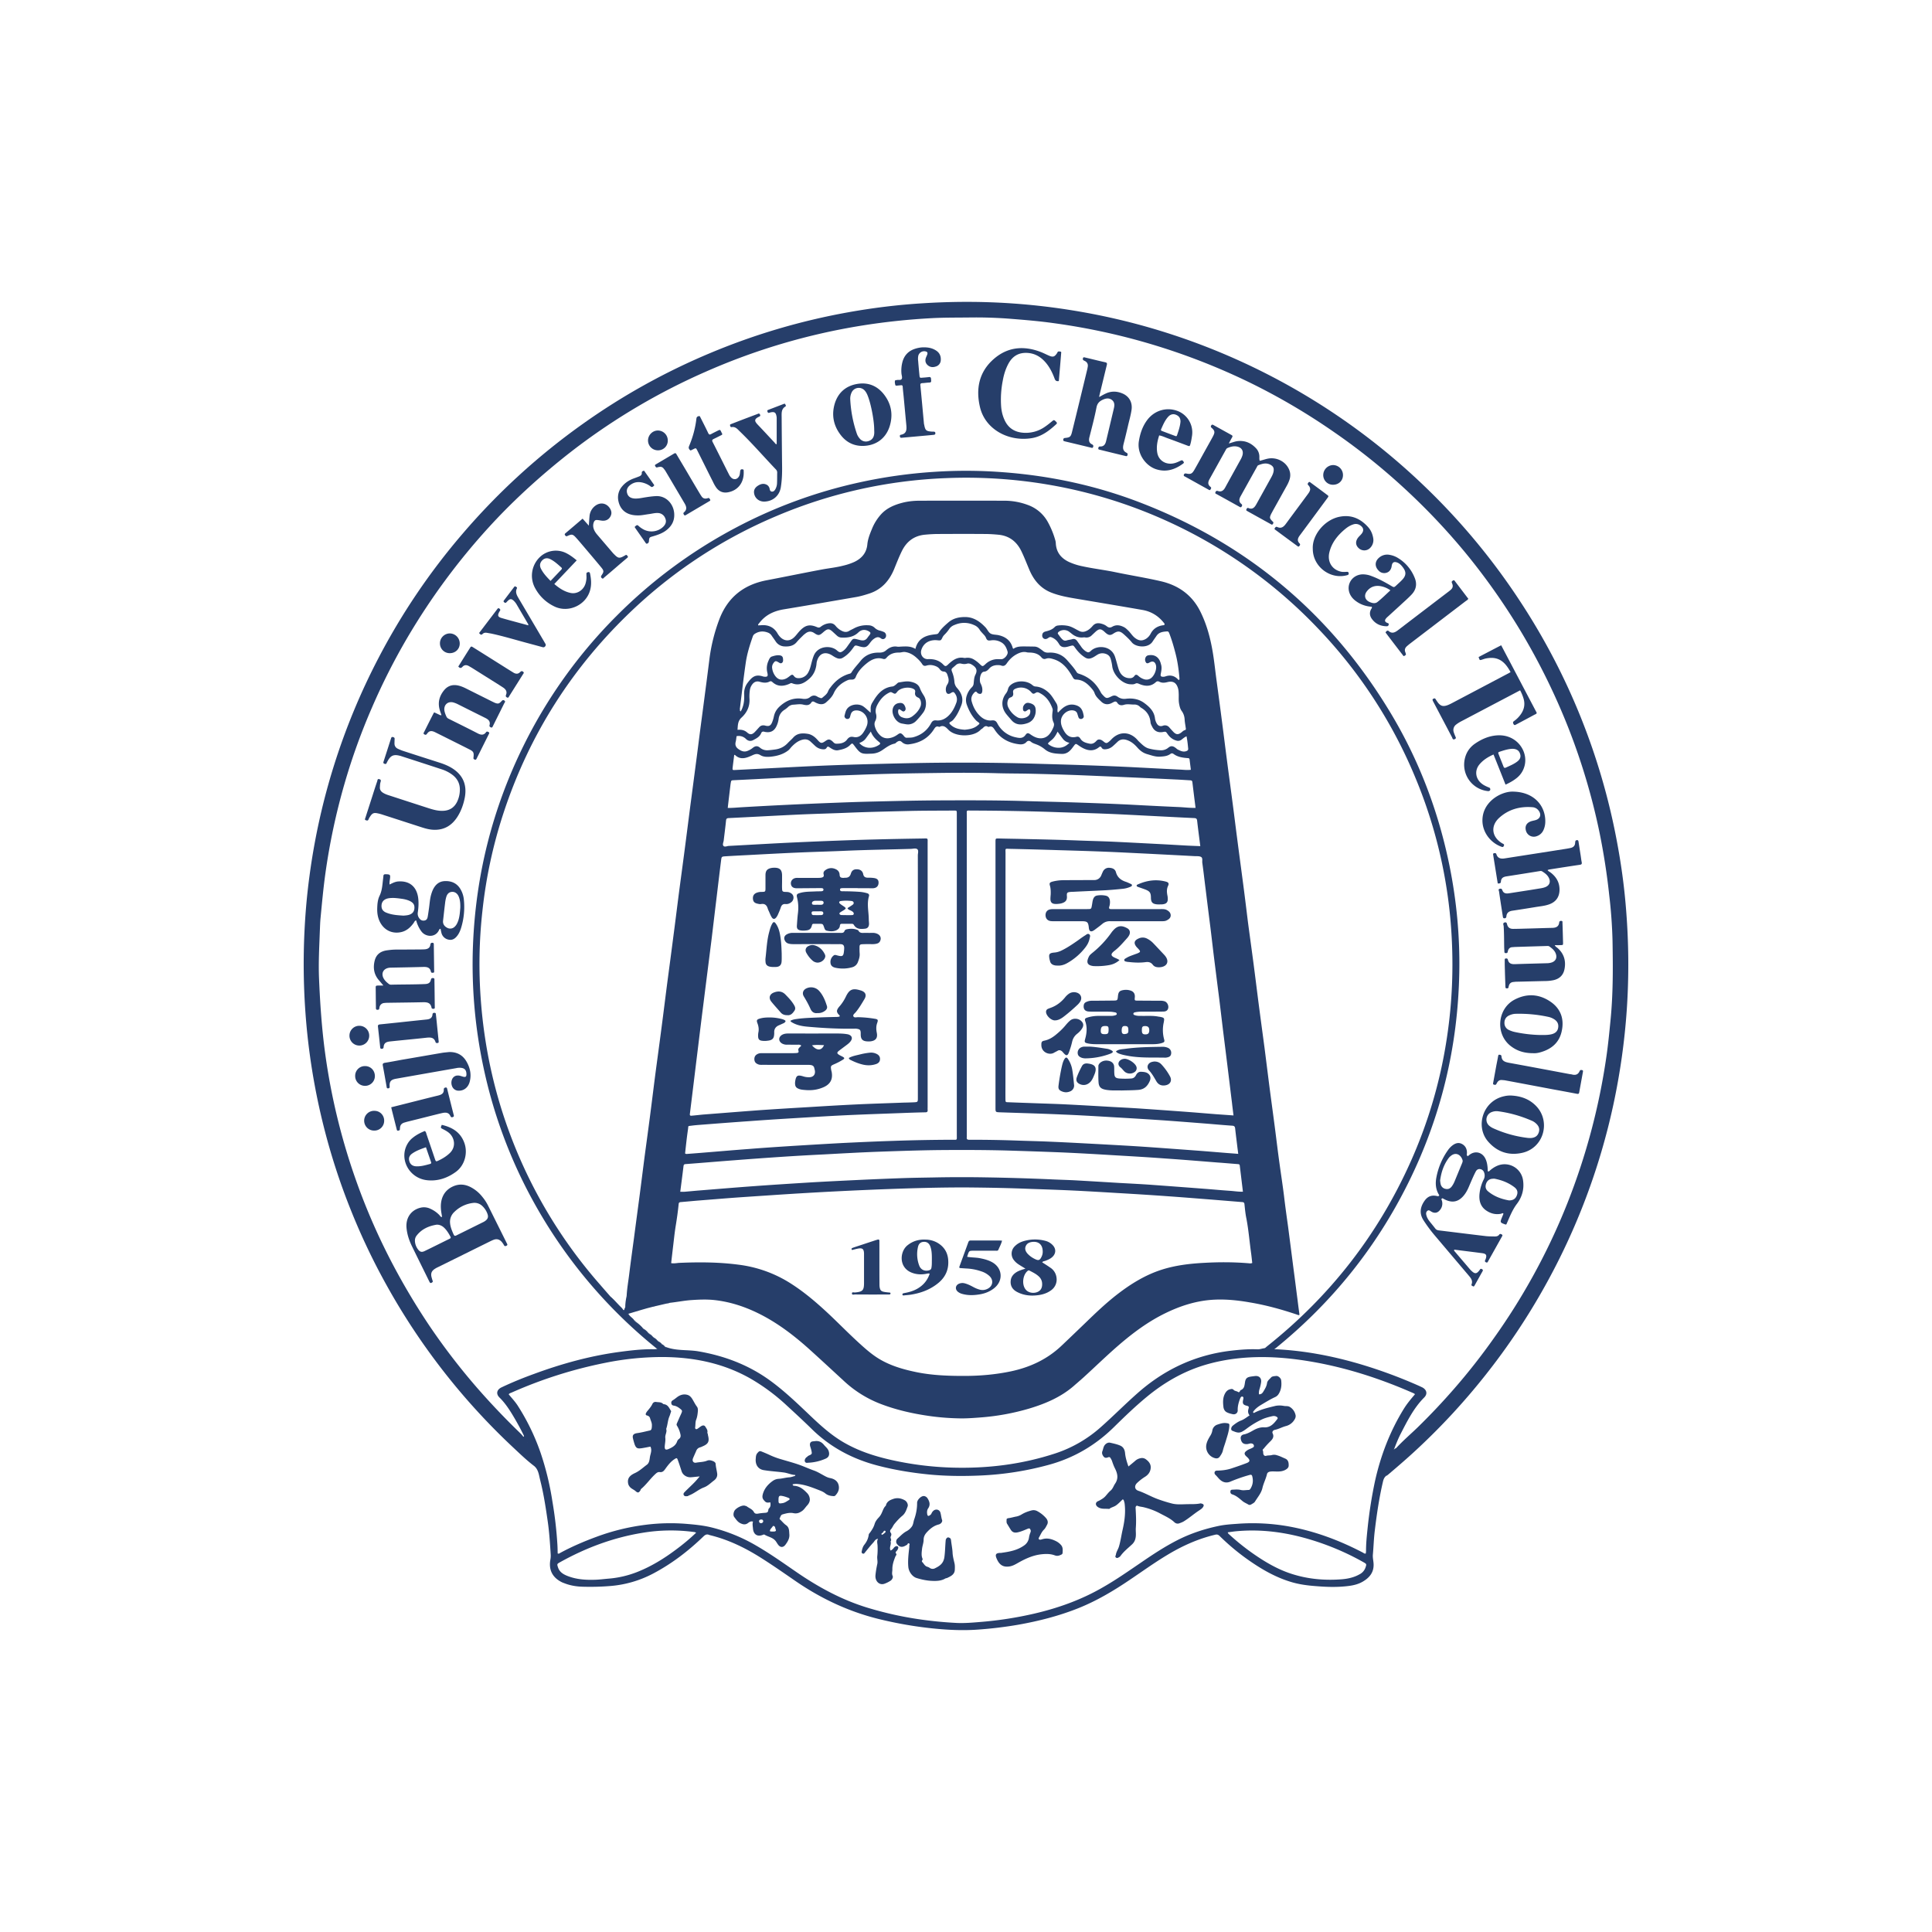 <svg width="128" height="128" fill="none" xmlns="http://www.w3.org/2000/svg"><path fill-rule="evenodd" clip-rule="evenodd" d="M93.012 93.33c-.923 1.495-1.542 3.108-1.92 4.822a29.57 29.57 0 0 0-.49 3.144c-.05.483-.099.962-.099 1.448 0 .06-.01.123-.017.182-.087.021-.131-.03-.188-.061-1.558-.814-3.186-1.423-4.918-1.736a13.594 13.594 0 0 0-3.418-.172c-.42.029-.84.057-1.247.145-.944.2-1.86.502-2.724.945-.841.431-1.628.95-2.404 1.483-.818.557-1.631 1.126-2.493 1.619-1.435.837-2.984 1.39-4.6 1.764a24.46 24.46 0 0 1-3.505.543c-.53.044-1.06.092-1.59.069a26.461 26.461 0 0 1-2.404-.23 23.517 23.517 0 0 1-3.554-.79c-1.65-.508-3.144-1.311-4.565-2.277-.914-.626-1.818-1.275-2.784-1.832a11.146 11.146 0 0 0-3.056-1.225c-.513-.116-1.032-.166-1.55-.21a13.058 13.058 0 0 0-2.725.062 14.482 14.482 0 0 0-3.23.79c-.83.305-1.644.652-2.422 1.075-.042.025-.075.063-.161.034-.004-.178-.007-.37-.017-.559a26.39 26.39 0 0 0-.335-2.902 18.926 18.926 0 0 0-.78-3.208 14.577 14.577 0 0 0-1.513-3.122c-.175-.272-.397-.504-.6-.753.052-.077.134-.09.205-.122a29.517 29.517 0 0 1 6.198-1.966 19.18 19.18 0 0 1 3.768-.384c2.059.007 4.032.398 5.845 1.427a13.185 13.185 0 0 1 2.385 1.766c.576.53 1.149 1.059 1.707 1.606 1.233 1.2 2.697 1.968 4.35 2.396 1.1.287 2.217.47 3.351.584 1.157.114 2.318.122 3.473.07a20.48 20.48 0 0 0 4.548-.72c1.634-.454 3.044-1.285 4.255-2.472.718-.706 1.444-1.406 2.222-2.045 1.09-.894 2.284-1.593 3.63-2.028.805-.256 1.633-.419 2.474-.505 1.69-.173 3.36-.03 5.025.273 2.21.404 4.333 1.097 6.39 1.994.06.025.119.051.175.08.013.006.023.027.038.046-.26.305-.517.609-.73.953Zm-2.542 10.517a.798.798 0 0 1-.402.458c-.351.198-.736.287-1.13.323-1.165.096-2.313-.006-3.426-.375-.885-.294-1.684-.762-2.448-1.292a15.298 15.298 0 0 1-1.621-1.297c-.034-.03-.078-.055-.103-.144.189-.023.36-.05.534-.068 1.68-.162 3.32.064 4.93.547 1.237.372 2.42.873 3.542 1.508.197.112.197.122.124.34Zm-45.702-1.169c-.776.58-1.596 1.085-2.498 1.449a6.62 6.62 0 0 1-1.988.465c-.284.024-.575.064-.863.071-.633.021-1.256-.022-1.85-.263-.265-.108-.502-.257-.598-.553-.071-.218-.076-.23.123-.34 1.707-.954 3.515-1.632 5.448-1.95a11.43 11.43 0 0 1 3.483-.051c.023.003.044.016.096.039-.441.422-.889.791-1.353 1.133Zm49.474-10.754c-.059-.029-.115-.053-.174-.083a32.151 32.151 0 0 0-3.82-1.424c-1.923-.577-3.876-.952-5.883-1.033-.192-.019-.382-.044-.577-.064-.16.016-.307.08-.473.076-.581-.024-1.157.023-1.734.089-2.383.276-4.446 1.245-6.234 2.832-.827.731-1.603 1.517-2.429 2.246a8.535 8.535 0 0 1-2.95 1.712c-2.232.74-4.525 1.025-6.872.958a21.174 21.174 0 0 1-3.996-.496c-1.178-.261-2.318-.631-3.354-1.265-.836-.513-1.547-1.184-2.25-1.856-.812-.772-1.624-1.54-2.538-2.196-1.412-1.009-2.985-1.597-4.686-1.89-.718-.121-1.46-.02-2.155-.288-.167.165-.387.07-.575.123-.111.032-.224.025-.335.025-.72-.004-1.43.08-2.138.174-1.958.261-3.845.782-5.694 1.464-.733.266-1.444.555-2.145.887-.322.154-.383.433-.136.676.438.43.75.95 1.053 1.47.192.333.376.674.546 1.023.05.105.002.11-.078.107.023.113.124.164.19.239.059.067.128.123.162.21.083.213.17.428.249.644.037.092.064.182.004.276-.042.058-.042.135.023.171.16.09.123.226.1.361.232.162.318.408.377.67.044.203.096.409.144.611.19.816.312 1.643.431 2.469.1.71.146 1.426.19 2.14.007.12 0 .24-.023.36-.117.679.145 1.178.764 1.485.05.025.105.044.157.063.391.155.805.224 1.224.234.59.017 1.175.004 1.763-.042a7.321 7.321 0 0 0 2.923-.841c1.228-.651 2.314-1.485 3.31-2.446.116-.113.225-.171.376-.105.033.015.063.016.094.027 1.216.301 2.324.845 3.374 1.512.75.475 1.477.981 2.205 1.483 1.718 1.189 3.576 2.067 5.61 2.562 1.166.284 2.346.491 3.539.613 1.012.104 2.023.152 3.04.074a26.87 26.87 0 0 0 2.633-.321c1.356-.242 2.687-.581 3.971-1.094 1.192-.477 2.293-1.127 3.356-1.844.837-.561 1.652-1.151 2.512-1.669.998-.605 2.048-1.081 3.186-1.351.14-.037.222-.004.314.091.6.59 1.24 1.123 1.929 1.604.856.598 1.753 1.113 2.757 1.421.55.171 1.115.246 1.684.287.734.062 1.465.082 2.193-.014.314-.041.621-.118.895-.275.475-.273.774-.642.73-1.228-.014-.192-.063-.382-.044-.578.046-.518.061-1.041.124-1.563.13-1.085.288-2.165.537-3.234.036-.159.082-.305.216-.41-.061-.037-.065-.081-.044-.144.132-.417.27-.83.403-1.249.011-.034.015-.067.061-.092a.878.878 0 0 0 .283-.33c-.071-.03-.12.008-.165.048-.015.019-.022.014-.02-.003.005-.014.017-.027.022-.037.123-.312.246-.628.397-.93.452-.873.883-1.756 1.59-2.463.226-.23.17-.498-.12-.66Z" fill="#263E6A"/><path fill-rule="evenodd" clip-rule="evenodd" d="M82.694 83.692c-.973-.08-1.948-.08-2.92-.025-.942.05-1.877.16-2.783.445-1.09.345-2.05.935-2.948 1.626-.768.592-1.464 1.259-2.16 1.933-.51.491-1.022.982-1.536 1.47-.956.912-2.096 1.443-3.377 1.715-1.006.21-2.02.3-3.046.302-1.081.003-2.157-.034-3.22-.252-.864-.18-1.704-.42-2.466-.88-.43-.26-.812-.586-1.18-.918-.703-.631-1.362-1.305-2.046-1.956-.874-.823-1.78-1.609-2.814-2.237a8.317 8.317 0 0 0-3.259-1.125c-1.3-.172-2.6-.178-3.906-.123-.182.006-.366.058-.567.018.04-.357.082-.707.122-1.055.058-.473.104-.948.18-1.414.08-.485.148-.97.196-1.455.01-.094.065-.116.147-.12.351-.03.707-.063 1.058-.094.818-.064 1.636-.132 2.456-.194.812-.058 1.624-.111 2.433-.165a253.98 253.98 0 0 1 8.665-.44c1.582-.05 3.17-.09 4.758-.073 1.207.013 2.418.038 3.625.086.965.035 1.931.065 2.898.11 1.035.049 2.073.112 3.11.174 1.109.064 2.218.134 3.327.214.97.069 1.945.148 2.916.224l1.925.157c.104.005.157.027.167.148.034.32.063.638.13.954.148.776.207 1.56.318 2.34.025.198.046.398.067.592-.094.047-.187.025-.27.018Zm-37.41-6.43c.013-.1.042-.131.142-.138 1.076-.08 2.151-.173 3.228-.254 1.021-.08 2.038-.153 3.061-.222a160.94 160.94 0 0 1 2.87-.165c1.157-.063 2.314-.128 3.473-.173 1.4-.05 2.801-.1 4.203-.115 1.467-.012 2.933-.01 4.4.028 1.261.039 2.529.08 3.79.132 1.103.05 2.201.113 3.306.18 1.106.065 2.217.128 3.326.21 1.188.08 2.379.178 3.565.273.448.031.897.071 1.345.106.069.007.132.003.144.093l.21 1.736c-.298.01-.574-.04-.854-.058-.558-.037-1.121-.091-1.684-.134a837.374 837.374 0 0 0-3.682-.275c-.676-.045-1.35-.079-2.025-.116-.981-.06-1.96-.119-2.942-.174-.53-.026-1.062-.038-1.591-.065a154.76 154.76 0 0 0-4.302-.128 91.215 91.215 0 0 0-3.454.007c-.655.012-1.305.02-1.956.042-1.023.036-2.046.079-3.067.127-1.037.05-2.077.1-3.115.161-1.223.076-2.456.153-3.683.243-1.227.088-2.455.193-3.68.29-.308.024-.611.056-.919.081-.098.01-.205.003-.324.003.073-.569.148-1.131.215-1.694Zm.218-1.855c.025-.198.052-.398.081-.597.034-.24-.03-.195.237-.232.217-.03.435-.045.65-.062 1.055-.082 2.107-.163 3.155-.236.843-.062 1.688-.118 2.534-.17 1.236-.073 2.475-.154 3.713-.215 1.303-.063 2.609-.105 3.912-.154.507-.02 1.017-.037 1.521-.047.117 0 .161-.038.155-.153-.007-.065-.002-.13-.002-.195V55.868c0-.358.046-.32-.329-.315-1.04.016-2.08.035-3.117.062-.975.023-1.948.058-2.922.094-1.086.042-2.172.09-3.26.143-1.18.06-2.362.13-3.544.192-.123.006-.278.1-.364-.012-.064-.087.01-.231.026-.351.052-.439.11-.878.154-1.316.013-.125.057-.158.176-.165 1.535-.074 3.073-.16 4.61-.232 1.105-.051 2.208-.076 3.306-.123 1.387-.057 2.774-.085 4.157-.12.952-.02 1.901-.016 2.854-.023.184 0 .184.005.186.185v21.302c0 .375.044.323-.316.323a123.59 123.59 0 0 0-3.938.075c-1.11.036-2.221.087-3.332.141-1.1.059-2.203.126-3.303.193-.94.061-1.883.121-2.82.197-1.088.08-2.18.176-3.274.264-.287.023-.575.046-.864.067-.044.002-.099.017-.155-.032.035-.329.073-.669.113-1.01Zm.724-5.849c.127-1.038.253-2.073.385-3.108.17-1.363.345-2.725.516-4.085.12-.983.234-1.962.354-2.943.096-.805.192-1.61.293-2.416.031-.247.033-.257.284-.274.49-.03.98-.055 1.473-.08 1.109-.059 2.22-.119 3.329-.167 1.112-.05 2.223-.075 3.332-.127 1.383-.057 2.772-.076 4.157-.117.142-.005.32-.061.423.02.104.086.037.272.037.414.004 2.653.002 5.302.002 7.954v8.1c0 .283 0 .287-.272.302-.226.01-.452.016-.675.02-1.015.04-2.027.068-3.044.116-1.07.05-2.139.114-3.207.18-1.093.064-2.187.13-3.28.205-1.247.092-2.503.194-3.752.29-.253.024-.498.053-.748.075-.09.006-.143.003-.126-.127.176-1.412.345-2.822.519-4.232Zm2.138-17.303c.018-.128.027-.254.05-.38.03-.175.031-.176.218-.185l1.376-.067c1.132-.056 2.266-.12 3.4-.169 1.136-.048 2.27-.077 3.403-.12 1.779-.073 3.56-.1 5.339-.123 1.33-.018 2.66-.02 3.99.019.732.019 1.464.016 2.198.033 1.013.023 2.028.053 3.042.09a813.002 813.002 0 0 1 6.492.289c.316.014.627.035.941.054.084.004.176-.002.186.13.067.559.136 1.115.21 1.697-.39.01-.741-.037-1.093-.053-1.06-.046-2.123-.1-3.184-.157-1.198-.06-2.393-.104-3.596-.145-1.192-.04-2.383-.063-3.573-.1-1.912-.053-3.818-.047-5.73-.039-1.36.008-2.722.04-4.082.073-.932.02-1.866.054-2.799.09a296.818 296.818 0 0 0-6.01.29c-.301.018-.605.049-.927.047.048-.438.1-.854.149-1.274Zm.178-1.42c.031-.273.069-.543.1-.813.02-.005.042-.016.046-.01.377.373.784.197 1.157.028.203-.094.337-.128.538-.007.209.126.468.121.707.097.406-.046.799-.154 1.133-.413.097-.075.157-.177.245-.264.199-.202.416-.375.701-.446.201-.05.379-.016.534.129.102.093.202.188.3.28.128.12.281.195.45.22.118.014.248.03.32-.104.061-.106.12-.061.197-.012.166.113.346.224.559.185.28-.053.56-.12.778-.332.155-.151.157-.15.287.018.43.578.473.567 1.171.54.262-.011.486-.092.699-.239.251-.172.494-.36.803-.425.07-.013.103-.074.157-.108.14-.093.22-.096.343.017a.557.557 0 0 0 .471.135c.678-.085 1.238-.38 1.62-.967.087-.13.154-.267.349-.19a.077.077 0 0 0 .048-.001c.263-.14.433.048.581.198.465.486 1.666.497 2.13 0 .044-.048.109-.07.153-.117.096-.104.192-.172.332-.086.017.01.05.01.074.005.205-.07.288.06.385.208.376.574.932.865 1.604.948.176.023.356 0 .49-.148.094-.106.21-.095.301-.015.117.098.253.13.387.184.197.076.377.187.538.32.324.266.703.279 1.09.298.324.016.53-.143.709-.377.029-.036.058-.076.088-.115.163-.222.15-.2.382-.042.383.262.858.456 1.306.096.07-.059.127-.068.176.017.073.134.2.123.318.108.171-.021.32-.1.447-.215.099-.088.19-.173.285-.265.171-.166.366-.203.598-.134.308.092.533.288.736.52.18.2.373.348.647.425.28.08.546.183.843.164.242-.015.481-.029.688-.18.076-.057.14-.049.218.008.276.2.602.245.933.269.08.003.11.025.121.103.023.214.055.43.082.67-.232.031-.45.002-.663-.009-.919-.044-1.835-.094-2.75-.14-1.169-.062-2.334-.109-3.5-.15-1.068-.04-2.141-.066-3.21-.098-2.233-.069-4.463-.09-6.693-.069-1.45.014-2.9.052-4.347.089-1.082.027-2.157.06-3.236.104-1.239.053-2.475.12-3.714.182-.694.034-1.385.072-2.075.105-.182.01-.186.005-.168-.18Zm9.709-1.495c-.414.29-.977.283-1.32-.114.169-.065.32-.15.425-.295l.338-.465c.124.329.337.523.559.705.08.063.08.113-.002.17Zm-9.51-.189c.03-.125.041-.25.058-.376a.67.67 0 0 1 .623.183c.145.142.316.166.486.073.204-.109.418-.213.517-.447.037-.097.108-.134.21-.105.03.01.063.014.095.02.316.049.548-.066.694-.35.088-.17.14-.346.164-.53a.814.814 0 0 1 .378-.587c.082-.053.157-.11.23-.177a.552.552 0 0 1 .34-.167c.223-.007.449-.06.67-.007.216.05.411.076.555-.149.044-.07.12-.07.193-.028.07.04.142.077.217.103.203.077.4.07.565-.077.197-.176.387-.351.502-.604.186-.411.517-.688.933-.866.094-.04.188-.032.282-.035.12-.005.193-.054.24-.166.15-.39.443-.681.75-.928.29-.232.644-.403 1.052-.28.1.029.17.01.235-.069.217-.262.51-.355.839-.348.136.001.263-.058.403-.035.28.041.517.172.724.356.153.133.295.277.406.45.065.1.14.13.262.097a.873.873 0 0 1 .5-.01c.15.042.292.102.385.23.07.096.146.162.273.17.13.006.201.087.241.204.073.215.15.418.004.645a.597.597 0 0 0-.092.46c.038.169.155.217.301.127.178-.114.218-.104.323.066a.628.628 0 0 1 .054.58c-.117.318-.27.618-.523.855-.222.211-.485.33-.786.301-.185-.02-.272.031-.358.188-.256.478-.653.783-1.184.927-.143.035-.283.025-.43.033-.068.005-.12-.037-.165-.087-.029-.037-.058-.076-.092-.11-.13-.123-.184-.131-.334-.022-.138.1-.287.18-.452.221-.308.082-.57.015-.783-.23a1.251 1.251 0 0 1-.257-.433c-.052-.15-.082-.295.004-.457a.642.642 0 0 0 .044-.472c-.06-.224 0-.428.107-.625.182-.334.418-.603.768-.774.075-.038.115-.047.188-.008.211.117.218.111.358-.067.224-.268.834-.343 1.113-.139.073.055.069.124.058.194-.03.18.042.284.21.353.16.068.228.368.146.581-.109.27-.295.473-.527.646-.218.164-.448.168-.684.077a.397.397 0 0 1-.27-.413c.012-.132.054-.155.167-.076.086.057.172.156.276.056.088-.09.05-.213.002-.317-.075-.163-.188-.223-.372-.199-.266.03-.423.218-.444.483-.027.342.245.822.64.88.189.028.371.088.57.03a.742.742 0 0 0 .33-.185c.176-.178.337-.366.485-.567.235-.31.258-.806.047-1.134-.1-.156-.19-.306-.258-.486-.106-.282-.368-.385-.65-.438-.25-.046-.494.018-.74.051-.083.015-.133.09-.196.14-.075.059-.144.122-.248.132-.465.053-.8.312-1.067.678-.095.129-.176.268-.26.403a.714.714 0 0 0-.104.37c.006.084 0 .17 0 .284-.187-.155-.327-.31-.5-.425-.316-.206-.848-.134-1.067.177-.096.138-.122.299-.163.45-.023.091.07.201.159.212.098.012.173-.029.205-.13.02-.068.035-.138.06-.205.06-.16.186-.23.356-.231.491-.008.906.515.684 1.057-.065.16-.146.307-.245.445-.15.205-.351.313-.605.262-.19-.042-.311-.01-.443.163-.17.236-.454.288-.736.277-.105-.004-.168-.092-.235-.155-.173-.149-.27-.157-.447-.032-.272.187-.322.188-.553-.075-.178-.199-.385-.351-.644-.391-.35-.054-.695-.047-.958.253-.105.119-.23.224-.341.34-.23.254-.515.401-.858.446-.152.02-.303.041-.456.049a.732.732 0 0 1-.54-.165c-.171-.15-.326-.116-.476.003a1.288 1.288 0 0 1-.375.214c-.232.08-.402-.005-.582-.13-.171-.12-.232-.27-.182-.476Zm.388-1.61c.348-.32.55-.723.528-1.221a2.77 2.77 0 0 1 .031-.647.825.825 0 0 1 .134-.307c.123-.178.289-.257.5-.199.23.067.456.1.675-.017.072-.037.13-.004.178.04.348.316.726.287 1.122.117.058-.028.104-.069.18-.04.454.186.811-.006 1.14-.299.284-.249.429-.575.475-.947.006-.073.012-.146.033-.216.142-.513.536-.67.992-.39.108.07.215.142.339.188a.41.41 0 0 0 .387-.029c.278-.162.493-.386.673-.643.136-.187.132-.187.354-.128.025.005.046.019.073.023.383.102.481.069.711-.25.067-.09.138-.174.23-.241.153-.11.298-.18.482-.04.119.09.253.044.31-.065.07-.128.014-.306-.122-.361a1.76 1.76 0 0 0-.251-.087.733.733 0 0 1-.353-.189.609.609 0 0 0-.417-.166 1.753 1.753 0 0 0-.975.215c-.092.052-.192.09-.276.144-.22.143-.414.074-.613-.046a1.27 1.27 0 0 1-.303-.268c-.182-.227-.402-.202-.632-.138a1.151 1.151 0 0 0-.364.195c-.08.06-.147.06-.243.019-.487-.207-.778-.134-1.142.251-.14.147-.249.316-.401.45-.323.284-.683.2-.931-.087-.053-.06-.1-.126-.139-.195-.234-.402-.592-.572-1.048-.547-.08.007-.157.01-.238.01.004.003 0 .004 0 .006v-.005c-.01-.073.046-.113.083-.162.408-.534.967-.792 1.624-.9 1.6-.264 3.2-.54 4.801-.817.284-.05.56-.133.837-.222.85-.271 1.366-.875 1.686-1.675.157-.385.31-.777.494-1.15.311-.629.805-1.01 1.523-1.08.305-.029.608-.047.914-.047 1.015-.005 2.031-.008 3.046 0 .307 0 .609.02.916.049.739.073 1.23.478 1.534 1.127.188.392.343.8.512 1.197.289.682.737 1.227 1.448 1.508.498.197 1.019.298 1.544.387 1.504.255 3.01.504 4.519.768.554.1 1.018.379 1.376.822.034.044.082.08.071.144-.04.058-.1.04-.155.053-.334.06-.594.229-.759.534a.897.897 0 0 1-.318.357c-.257.153-.467.134-.713-.048-.186-.136-.297-.337-.459-.496-.094-.09-.183-.182-.299-.237-.25-.127-.504-.17-.761-.022-.136.081-.247.067-.368-.032a.896.896 0 0 0-.28-.146c-.24-.078-.463-.096-.656.13-.13.15-.282.288-.477.355a.493.493 0 0 1-.397-.018c-.251-.12-.483-.288-.766-.346a2.045 2.045 0 0 0-.648-.023.362.362 0 0 0-.218.096c-.163.174-.374.241-.596.296-.11.027-.211.08-.232.213-.015.094.002.18.073.242.078.064.163.062.251.022.084-.042.155-.131.261-.097a.91.91 0 0 1 .38.252c.058.065.108.14.152.214.107.18.272.216.458.188.096-.014.188-.045.28-.07.197-.05.197-.05.318.116.182.257.394.482.666.65.15.092.284.092.435.03.138-.052.25-.141.379-.217a.619.619 0 0 1 .412-.09c.23.034.406.142.472.385.044.155.078.309.097.471.075.594.676 1.17 1.196 1.193.117.006.228.014.333-.04.098-.053.171-.021.266.02.376.156.749.19 1.081-.11.071-.068.145-.09.24-.042.174.095.352.076.536.03.377-.095.6.038.707.41.04.134.042.269.047.407.004.21-.015.415.027.625.031.168.069.333.17.471.129.176.185.364.196.581.008.173.048.35.069.523.008.057.038.141-.055.164-.108.027-.173.113-.26.173-.191.135-.319.124-.49-.045-.097-.1-.187-.202-.277-.304a.37.37 0 0 0-.433-.114c-.186.062-.324 0-.416-.175a.882.882 0 0 1-.105-.32c-.06-.464-.355-.75-.709-1.012-.368-.271-.782-.332-1.211-.282a.745.745 0 0 1-.544-.128c-.134-.098-.253-.112-.4-.04-.351.172-.37.163-.63-.121a.636.636 0 0 1-.098-.138c-.307-.601-.774-1.016-1.42-1.223-.071-.022-.132-.043-.176-.114-.178-.286-.408-.535-.63-.79-.322-.37-.742-.53-1.223-.503-.151.008-.268-.019-.375-.11a3.008 3.008 0 0 0-.255-.184.592.592 0 0 0-.316-.107c-.274-.003-.548-.011-.822-.008-.203.004-.4.034-.565.154-.044-.022-.052-.054-.058-.083-.139-.468-.47-.714-.927-.817-.18-.041-.388-.025-.534-.11-.142-.082-.213-.276-.333-.405-.372-.395-.797-.688-1.355-.688-.396 0-.779.076-1.1.351-.247.212-.488.424-.655.7-.052.083-.13.082-.21.092-.295.035-.59.079-.847.249-.26.17-.402.407-.479.722-.29-.186-.602-.172-.918-.157-.096.003-.197.022-.289.005-.29-.047-.523.061-.732.241-.138.123-.287.157-.48.155-.487-.011-.91.16-1.223.559-.2.251-.427.483-.596.757-.044.074-.117.079-.184.098-.515.162-.904.48-1.218.908a.91.91 0 0 0-.149.248c-.069.181-.225.286-.364.406-.045.043-.098.054-.154.024-.055-.024-.111-.035-.16-.066-.18-.122-.342-.123-.524.022-.13.103-.293.13-.48.103-.596-.094-1.1.115-1.537.52-.19.18-.31.383-.366.637a2.298 2.298 0 0 1-.115.39c-.096.241-.216.296-.467.228-.155-.04-.289-.01-.395.11-.098.107-.193.217-.293.32-.17.17-.312.194-.49.038-.184-.166-.387-.212-.652-.187.027-.3.006-.576.267-.811Zm-.114-.55c.127-1.026.244-2.054.393-3.08.085-.596.267-1.173.466-1.742a.33.33 0 0 1 .147-.184c.28-.175.57-.188.874-.066a.495.495 0 0 1 .222.183c.09.132.186.26.276.398a.725.725 0 0 0 .586.328c.299.015.592-.031.805-.288.134-.162.287-.304.435-.452.053-.05.111-.094.17-.138.184-.132.364-.137.556-.008.272.183.341.171.588-.047.306-.268.398-.268.692.013.072.065.14.13.214.196.084.082.186.13.3.136.418.019.809-.03 1.135-.345.207-.196.45-.202.678-.073.136.08.144.12.06.242-.037.053-.081.1-.117.154-.123.189-.263.25-.506.189-.542-.137-.441-.139-.747.272-.108.15-.205.31-.353.423-.184.144-.264.147-.434-.006-.405-.362-1.28-.315-1.543.35-.067.165-.111.333-.157.506-.05.203-.103.406-.203.59a.704.704 0 0 1-.6.387c-.13.008-.25-.01-.343-.13-.09-.121-.14-.12-.26-.028-.109.083-.211.17-.343.215-.249.087-.44.037-.61-.158a1.081 1.081 0 0 1-.237-.546.45.45 0 0 1 .08-.343c.106-.15.156-.167.313-.075.088.05.167.123.264.046.083-.07.069-.177.06-.27-.006-.109-.063-.188-.167-.212-.197-.043-.39.009-.57.068-.12.035-.181.175-.23.295a1.177 1.177 0 0 0-.085.707c.01.056.027.11.033.165.017.133-.022.174-.159.174a.622.622 0 0 1-.144-.019c-.51-.166-.732.031-1.033.433-.161.22-.23.473-.22.749.012.257.002.513-.071.764-.04.131-.086.259-.161.373-.124-.012-.059-.088-.055-.146Zm28.461-5.008c.16.414.283.839.394 1.266.148.558.226 1.134.274 1.709.006.048.035.11-.057.1-.24-.279-.533-.37-.887-.24a.46.46 0 0 1-.14.02c-.148-.003-.186-.047-.157-.193.04-.204.084-.41.02-.618-.014-.045-.022-.093-.039-.138-.125-.375-.418-.544-.803-.473-.107.02-.17.088-.201.187a.335.335 0 0 0 .053.3c.03.04.083.049.131.034.036-.01.072-.033.109-.051.203-.116.356-.045.414.193.065.284-.127.745-.383.885a.504.504 0 0 1-.395.04 1.007 1.007 0 0 1-.393-.227c-.082-.074-.174-.112-.25-.006a.345.345 0 0 1-.307.16c-.15 0-.3-.036-.429-.13-.167-.117-.257-.287-.318-.47-.067-.208-.119-.42-.18-.626-.023-.079-.044-.153-.073-.23-.265-.71-1.167-.741-1.569-.369-.146.14-.205.14-.372.034a1.181 1.181 0 0 1-.312-.332c-.082-.113-.159-.22-.238-.333-.082-.116-.18-.174-.329-.128-.121.038-.255.042-.376.085-.11.033-.189.007-.266-.062-.115-.102-.197-.232-.289-.353-.056-.068-.008-.12.042-.164a.586.586 0 0 1 .667-.012c.065.05.128.098.19.148.229.186.486.278.781.239.042-.007.08 0 .121.006a.498.498 0 0 0 .435-.154c.097-.089.187-.179.283-.263.195-.16.305-.16.494-.007.063.052.117.111.18.158.167.128.282.131.458.013.297-.195.441-.19.71.054.185.165.367.338.524.531.26.316 1.067.402 1.366-.056.084-.129.174-.251.258-.377.169-.254.432-.282.7-.3.103-.01.128.073.16.15Zm-14.633 2.013c-.02.015-.032.035-.053.05-.115.105-.171.113-.284-.004-.283-.299-.63-.39-1.025-.373-.324.015-.534-.298-.442-.603.168-.543.647-.69 1.055-.648.234.025.249.023.349-.19a.68.68 0 0 1 .145-.192 2.38 2.38 0 0 0 .305-.37.71.71 0 0 1 .339-.258c.437-.19.878-.188 1.307.006a.752.752 0 0 1 .364.308c.06.1.15.186.23.276.08.082.151.159.195.27.063.156.136.186.307.16.256-.039.494.004.718.137.234.14.333.369.402.608.054.185-.199.486-.396.5h-.167a1.17 1.17 0 0 0-.902.327c-.186.17-.196.168-.37.004a2.103 2.103 0 0 0-.377-.298.792.792 0 0 0-.552-.12.303.303 0 0 1-.119.003c-.429-.085-.739.135-1.03.407Zm.575 1.596a.69.69 0 0 1-.186-.425 2.232 2.232 0 0 0-.155-.655c-.058-.159-.05-.195.086-.305.054-.047.11-.094.163-.142a.39.39 0 0 1 .356-.099c.13.034.25.04.38.005.142-.04.26.016.379.096.245.167.33.344.182.636-.086.167-.094.374-.115.564a.392.392 0 0 1-.126.272c-.156.155-.267.34-.335.553a.915.915 0 0 0-.004.569c.14.398.333.763.628 1.074a.787.787 0 0 0 .073.062c.19.137.189.135.013.275-.25.204-.553.248-.837.275-.354-.023-.674-.087-.929-.319-.125-.112-.125-.148.019-.224a.543.543 0 0 0 .178-.156c.226-.268.368-.585.496-.906.173-.438.025-.82-.266-1.15Zm7.435 3.619c-.278.29-.58.378-.937.31a1.073 1.073 0 0 1-.394-.17c-.117-.075-.113-.09-.006-.19.044-.038.084-.078.128-.11.188-.145.31-.34.424-.578.126.17.222.311.329.449a.69.69 0 0 0 .456.289Zm7.866.376c.015.099-.034.145-.123.177-.214.077-.392-.02-.572-.109-.045-.024-.085-.069-.131-.101-.17-.129-.31-.17-.498-.01a.738.738 0 0 1-.52.163 3.584 3.584 0 0 1-.74-.11c-.27-.065-.454-.261-.65-.442-.059-.053-.111-.117-.163-.176-.515-.536-1.2-.525-1.704.022a1.236 1.236 0 0 1-.142.132c-.148.123-.205.125-.355 0-.057-.044-.111-.089-.18-.116-.109-.037-.203-.038-.29.056-.12.135-.258.236-.463.197-.239-.048-.477-.111-.613-.338-.072-.114-.142-.148-.272-.114-.379.094-.634-.078-.814-.4-.117-.205-.21-.413-.199-.658.013-.4.431-.76.82-.691.124.02.228.085.266.217l.065.207c.033.11.11.161.22.136.093-.026.158-.106.137-.203-.047-.265-.117-.546-.43-.673-.364-.148-.69-.065-.984.18-.096.081-.186.175-.293.28-.044-.092-.029-.179-.025-.262a.604.604 0 0 0-.073-.349c-.16-.248-.301-.515-.52-.72-.248-.225-.526-.374-.863-.399-.096-.004-.159-.05-.23-.109-.364-.301-1.023-.305-1.393-.014a.524.524 0 0 0-.203.29.758.758 0 0 1-.157.32c-.301.415-.284.91.023 1.315.113.146.238.282.358.422.224.261.498.33.824.268.25-.05.473-.128.632-.357a.95.95 0 0 0 .14-.692c-.035-.21-.205-.3-.393-.346-.172-.045-.285.009-.377.146-.01.02-.027.038-.035.062-.042.104-.032.285.029.32.104.064.176-.014.253-.068.12-.082.176-.054.18.087a.379.379 0 0 1-.146.318c-.174.147-.51.195-.708.075a1.482 1.482 0 0 1-.598-.64.602.602 0 0 1-.038-.466c.028-.09.067-.166.178-.207.155-.051.203-.152.174-.318-.021-.126.02-.197.132-.249a.902.902 0 0 1 1.069.221c.102.116.146.134.29.042.107-.066.174-.04.274.015.423.213.668.569.829.994.025.058.033.117.025.186-.037.264-.06.521.063.78.073.153-.015.316-.086.46-.148.3-.353.547-.713.574-.27.02-.502-.094-.72-.245-.163-.117-.234-.13-.345.027-.178.252-.416.206-.649.154a1.771 1.771 0 0 1-1.213-.916c-.088-.169-.18-.223-.379-.202-.29.03-.552-.086-.763-.29-.285-.268-.46-.601-.56-.968-.066-.234.016-.426.179-.593.06-.063.121-.08.178.001.03.042.071.064.117.078.128.042.199-.005.224-.138.031-.193-.021-.367-.107-.535-.096-.187-.042-.576.096-.718a.2.2 0 0 1 .128-.065c.144-.01.245-.091.339-.2.18-.21.433-.256.7-.231.032.003.066.01.095.02.176.07.28-.004.38-.148.18-.263.406-.477.695-.622.197-.097.402-.162.626-.105.083.022.175.012.265.02.274.017.523.097.705.316.092.109.184.132.316.084.16-.054.308-.017.469.031.625.182.975.652 1.276 1.176.054.1.102.177.226.18.481.008.797.297 1.082.64.058.074.119.157.148.247.084.25.276.408.452.58.199.187.427.213.672.097.048-.027.1-.05.15-.078.092-.049.172-.043.23.045.111.182.276.197.448.142.232-.073.46-.01.694-.019a.502.502 0 0 1 .369.155c.017.015.033.032.054.046.383.218.605.538.642.982.009.102.067.2.113.293.145.285.38.4.697.347.22-.042.207-.027.335.153.15.209.353.368.619.425a.362.362 0 0 0 .295-.077c.094-.07.182-.156.326-.219.059.28.084.542.109.805Zm.594 4.787c.063.559.138 1.113.21 1.685-.304-.013-.593-.022-.88-.037-.556-.03-1.11-.064-1.665-.093-1.127-.058-2.25-.118-3.376-.17-.701-.03-1.404-.046-2.103-.072-1.261-.05-2.529-.076-3.792-.104-.515-.012-1.03-.018-1.549-.032-.2-.003-.2.005-.204.2v17.625c0 .307 0 .307.305.318 1.397.048 2.801.085 4.203.149 1.092.044 2.186.11 3.28.176 1.115.064 2.234.133 3.35.208.987.07 1.976.149 2.964.226.529.044 1.059.092 1.592.128.13.01.17.063.184.184.05.456.109.91.163 1.362.015.096.025.192.042.32-.293-.025-.565-.043-.837-.065-.56-.046-1.123-.092-1.682-.136-1.264-.093-2.52-.188-3.784-.274-.971-.065-1.944-.115-2.915-.17-1.088-.057-2.173-.118-3.259-.163-.797-.036-1.596-.05-2.389-.081a81.72 81.72 0 0 0-2.95-.045c-.119 0-.184-.025-.171-.16.006-.044.002-.096.002-.141 0-7.07-.002-14.137 0-21.208 0-.35-.048-.302.311-.302 1.942.005 3.881.041 5.823.11 1.056.035 2.108.06 3.165.103.916.036 1.835.087 2.749.133 1.008.051 2.012.106 3.018.152.13.007.18.04.195.174Zm.268 2.406c.113.07.058.253.075.385.082.58.145 1.162.22 1.744.105.86.213 1.72.322 2.58.086.7.165 1.401.253 2.104.109.869.218 1.737.33 2.606l.247 2.056c.11.883.222 1.768.329 2.65.09.717.174 1.435.264 2.151.029.27.065.54.102.845-.406-.03-.772-.055-1.142-.081-.577-.045-1.155-.095-1.73-.139a453.498 453.498 0 0 0-3.109-.223c-.674-.047-1.35-.082-2.023-.118-1.03-.059-2.056-.12-3.086-.171-.644-.032-1.288-.05-1.93-.073-.637-.023-1.275-.044-1.909-.07-.173-.003-.175-.01-.18-.193-.004-.368 0-.741 0-1.113 0-5.06 0-10.12.005-15.177 0-.36-.055-.312.303-.304 1.054.022 2.107.052 3.163.085 1.07.031 2.14.062 3.211.106.934.038 1.866.088 2.797.132 1.021.053 2.044.105 3.065.16.144.005.314-.011.423.058Zm6.387 29.355c-.09-.678-.172-1.356-.264-2.033-.12-.942-.242-1.882-.364-2.824-.096-.684-.192-1.369-.272-2.055-.09-.724-.203-1.446-.301-2.167-.113-.806-.207-1.612-.312-2.415-.121-.93-.25-1.862-.37-2.792l-.305-2.414c-.14-1.05-.283-2.1-.419-3.15-.102-.804-.203-1.612-.307-2.414-.122-.924-.25-1.846-.373-2.77-.1-.81-.198-1.623-.305-2.436-.138-1.05-.28-2.1-.416-3.15-.105-.805-.203-1.61-.31-2.413-.12-.924-.247-1.847-.366-2.769-.107-.813-.205-1.626-.312-2.438-.123-.955-.25-1.91-.379-2.864-.094-.691-.16-1.387-.29-2.075-.155-.839-.39-1.659-.772-2.429-.542-1.102-1.454-1.75-2.624-2.019-1.01-.234-2.037-.394-3.05-.607-.707-.146-1.429-.228-2.136-.383a4.12 4.12 0 0 1-.895-.285c-.53-.249-.85-.647-.877-1.254a.88.88 0 0 0-.033-.188 5.651 5.651 0 0 0-.504-1.223 2.45 2.45 0 0 0-1.318-1.114 4.425 4.425 0 0 0-1.582-.28 812.562 812.562 0 0 0-5.586 0c-.393 0-.786.041-1.17.143-.524.139-1.02.352-1.392.767a3.255 3.255 0 0 0-.597.964c-.138.333-.272.666-.305 1.032-.056.558-.379.925-.875 1.156a3.98 3.98 0 0 1-.707.236c-.47.124-.947.17-1.422.258-1.218.228-2.429.479-3.642.71-1.526.286-2.59 1.115-3.153 2.577a11.555 11.555 0 0 0-.672 2.73c-.085.678-.171 1.355-.261 2.031-.121.938-.247 1.876-.37 2.82-.086.665-.168 1.332-.258 2.002-.119.923-.242 1.846-.364 2.77-.104.802-.205 1.609-.31 2.412-.15 1.17-.311 2.341-.464 3.51-.119.931-.234 1.864-.358 2.797-.134 1.048-.276 2.099-.414 3.149-.12.932-.234 1.864-.357 2.795-.136 1.05-.28 2.1-.419 3.15-.12.931-.234 1.864-.355 2.795-.12.923-.247 1.846-.37 2.77-.103.803-.204 1.609-.309 2.415-.125.947-.253 1.892-.376 2.84-.107.79-.215 1.578-.314 2.37-.058.493-.15.985-.175 1.484.058.234.067.466.048.709-.021.211.12.337.293.267.19-.083.384-.097.581-.11a.376.376 0 0 0 .266-.109c.123-.138.272-.15.44-.107.091.028.213.066.275-.012.157-.188.356-.148.555-.17.136-.016.271.046.401-.01.475-.051.94-.145 1.41-.18.509-.035 1.02-.057 1.523-.005 1 .107 1.948.407 2.854.844 1.268.611 2.374 1.45 3.416 2.38.795.717 1.582 1.448 2.37 2.174a7.522 7.522 0 0 0 2.408 1.49c1.021.391 2.076.63 3.155.787.7.103 1.406.156 2.115.167.431.006.868-.027 1.302-.06a15.473 15.473 0 0 0 3.27-.595c1.062-.32 2.074-.749 2.928-1.483.222-.197.452-.39.671-.588.78-.71 1.536-1.45 2.335-2.138.95-.818 1.95-1.559 3.082-2.109.929-.453 1.893-.772 2.922-.87.894-.082 1.785.004 2.668.159 1.065.177 2.102.464 3.125.808.052.013.098.062.165.01a48.812 48.812 0 0 1-.127-.97Z" fill="#263E6A"/><path fill-rule="evenodd" clip-rule="evenodd" d="M50.228 41.43c.004.003 0 .004 0 .006v-.005Z" fill="#263E6A"/><path fill-rule="evenodd" clip-rule="evenodd" d="M35.343 97.092c-.477-.37-.912-.788-1.351-1.2a43.83 43.83 0 0 1-8.387-10.757 42.91 42.91 0 0 1-2.37-4.988 43.016 43.016 0 0 1-1.774-5.457 43.637 43.637 0 0 1-1.233-7.718 45.113 45.113 0 0 1-.058-5.212c.058-1.24.165-2.474.332-3.704a43.567 43.567 0 0 1 4.546-14.407 43.412 43.412 0 0 1 5.598-8.286 44.047 44.047 0 0 1 7.99-7.296 43.551 43.551 0 0 1 8.425-4.679 43.402 43.402 0 0 1 9.102-2.692c1.638-.295 3.29-.5 4.96-.602a46.88 46.88 0 0 1 2.458-.092 43.64 43.64 0 0 1 7.147.51c2.182.336 4.33.833 6.437 1.496a43.773 43.773 0 0 1 17.33 10.32 43.8 43.8 0 0 1 6.276 7.602 43.46 43.46 0 0 1 6.337 15.729c.284 1.487.494 2.984.615 4.493.186 2.244.207 4.49.056 6.734a44.386 44.386 0 0 1-.891 6.308 43.458 43.458 0 0 1-4.544 12.035 43.633 43.633 0 0 1-3.885 5.818 43.819 43.819 0 0 1-4.882 5.247c-.517.472-1.049.927-1.584 1.382-.05.038-.094.086-.16.106-.144-.007-.108-.114-.089-.187.105-.412.237-.816.391-1.211.07-.179.264-.278.362-.442.448-.487.95-.916 1.425-1.374a43.548 43.548 0 0 0 2.406-2.546 41.673 41.673 0 0 0 2.642-3.362 42.104 42.104 0 0 0 2.529-4.002 41.929 41.929 0 0 0 2.349-4.956 42.967 42.967 0 0 0 2.576-9.671c.119-.812.198-1.63.278-2.448.174-1.749.163-3.506.132-5.259a32.757 32.757 0 0 0-.22-3.032 44.598 44.598 0 0 0-.632-4.084 42.404 42.404 0 0 0-2.039-6.897 43.623 43.623 0 0 0-3.182-6.479 43.734 43.734 0 0 0-3.674-5.21 42.954 42.954 0 0 0-3.788-4.03 42.105 42.105 0 0 0-4.923-3.97 42.537 42.537 0 0 0-5.475-3.227 43.09 43.09 0 0 0-7.866-2.941 43.1 43.1 0 0 0-5.28-1.052c-.902-.126-1.808-.201-2.716-.274a29.387 29.387 0 0 0-2.675-.095c-.868.012-1.739 0-2.611.045a44.2 44.2 0 0 0-4.655.493 42.142 42.142 0 0 0-10.378 3.072 42.302 42.302 0 0 0-8.565 5.039 46.335 46.335 0 0 0-3.488 2.946c-.79.738-1.548 1.501-2.276 2.299a43.685 43.685 0 0 0-5.401 7.318 42.267 42.267 0 0 0-2.337 4.612 41.364 41.364 0 0 0-1.835 5.09 42.67 42.67 0 0 0-1.261 5.929c-.136.974-.224 1.95-.318 2.925-.03.298-.036.596-.049.893-.037 1.021-.094 2.046-.056 3.067.07 1.69.182 3.374.412 5.053a42.245 42.245 0 0 0 2.019 8.323 41.897 41.897 0 0 0 2.51 5.73 45.02 45.02 0 0 0 2.383 3.98A42.86 42.86 0 0 0 31.655 92a48.03 48.03 0 0 0 2.696 2.838c.103.1.21.2.296.318.282.274.462.606.581.978.042.138.104.27.06.42-.026.087.028.148.076.215.077.108.107.224-.02.323Z" fill="#263E6A"/><path fill-rule="evenodd" clip-rule="evenodd" d="M83.782 89.342c.06-.054.119-.109.18-.157 4.152-3.304 7.324-7.366 9.493-12.21a31.481 31.481 0 0 0 2.34-7.798c.382-2.316.508-4.642.388-6.985a31.77 31.77 0 0 0-2.393-10.626 31.93 31.93 0 0 0-6.481-9.943 32.124 32.124 0 0 0-10.138-7.167 31.868 31.868 0 0 0-7.529-2.314 32.371 32.371 0 0 0-6.958-.465 31.844 31.844 0 0 0-11.274 2.526 31.857 31.857 0 0 0-9.412 6.125c-4.038 3.793-6.935 8.322-8.657 13.592a31.453 31.453 0 0 0-1.377 6.412 31.83 31.83 0 0 0-.1 6.038c.245 3.16.931 6.22 2.082 9.177a32.084 32.084 0 0 0 5.738 9.481c.26.3.519.597.778.892.21.285.484.51.73.757.138.137.205.249.015.383.07.053.136.038.197.037a.32.32 0 0 1 .067-.01c.132-.021.198.075.278.15.084.08.152.18.265.229h-.004c.013.022.028.042.055.049l-.005-.001a.068.068 0 0 0 .055.048l-.002-.005c.004.032.023.048.052.05l-.004-.005c.146.132.257.297.437.395l-.004-.002c.008.027.023.046.054.05l-.004-.004c.092.087.172.188.29.249.01.023.022.04.053.046l-.004-.004c.009.027.023.05.055.05l-.005-.005c.048.069.115.111.186.156.013.022.03.04.053.047l-.002-.004c.01.027.027.046.054.048l-.002-.005c.073.073.142.157.24.202l-.001-.003c.01.027.025.047.052.047.073.07.136.157.245.193l-.003-.004c.05.069.116.118.189.156l-.002-.004c.014.023.025.046.058.046.025.099-.012.154-.113.154l-.401.001a32.804 32.804 0 0 1-8.22-9.753 32.226 32.226 0 0 1-3.347-8.999 32.697 32.697 0 0 1-.68-8.097c.19-4.611 1.295-8.992 3.337-13.133a32.495 32.495 0 0 1 6.18-8.626 32.654 32.654 0 0 1 7.855-5.818 32.189 32.189 0 0 1 8.23-3.021 32.89 32.89 0 0 1 4.923-.697 31.943 31.943 0 0 1 4.659.028c3.138.24 6.184.9 9.117 2.042 7.056 2.74 12.546 7.366 16.458 13.848 1.906 3.155 3.2 6.562 3.935 10.176.473 2.341.694 4.705.648 7.088-.092 4.91-1.211 9.57-3.4 13.966-2.117 4.255-5.033 7.877-8.717 10.873-.062.054-.14.09-.175.167-.203-.031-.417.001-.607-.109ZM92.294 96.022c.023.023.046.046.067.07-.019.042-.063.093-.096.068-.048-.04-.015-.096.03-.138ZM95.489 79.447c-.076-.061-.16-.129-.237-.195.044-.01.086-.012.105-.06.08.05.147.12.199.194a.41.41 0 0 1-.067.06ZM97.246 76.6c-.017.04-.048.058-.086.029-.031-.034-.002-.065.019-.094.02.023.044.041.067.065ZM29.251 47.383c.027.009.036.03.004.041-.03.015-.058 0-.07-.035l.066-.006Z" fill="#263E6A"/><path fill-rule="evenodd" clip-rule="evenodd" d="M41.517 85.857c.136.176.2.36.11.58-.019.049-.008.113-.004.167.009.184.149.263.293.148.122-.094.232-.104.379-.088.144.019.299.019.397-.139.088-.137.23-.13.37-.108.061.007.126.03.183.06.09.04.159.022.19-.074.05-.131.155-.143.274-.143.228-.005.448.015.667.054-.366.084-.732.168-1.098.256-.554.132-1.096.313-1.644.47-.044.086-.145.05-.205.094-.14-.04-.113-.141-.076-.229.038-.09.047-.184.07-.28 0-.26.037-.515.094-.768Z" fill="#263E6A"/><path fill-rule="evenodd" clip-rule="evenodd" d="M41.422 86.626c.002.095.013.189-.025.287-.027.07-.044.154.032.221a.227.227 0 0 1-.036.03c-.084-.068-.228.08-.278-.051-.046-.126.127-.116.167-.2l.025-.046c-.253-.258-.5-.518-.755-.768-.059-.057-.1-.099-.09-.18.258.216.464.478.705.711.057.051.096.124.142.184.099-.065.061-.15.113-.188ZM41.429 87.134c.054-.063.136-.06.205-.093.081.182.28.262.38.425-.15.003-.209-.13-.297-.216-.081-.082-.171-.132-.288-.116ZM42.598 87.997c-.213-.055-.328-.224-.437-.395.163.112.307.245.437.395ZM42.933 88.29c-.15-.022-.228-.125-.289-.25.115.064.21.147.29.25ZM43.858 89.058c-.14.006-.195-.09-.245-.193a.627.627 0 0 1 .245.193ZM43.563 88.821c-.132-.008-.2-.09-.241-.202a.72.72 0 0 1 .24.202Z" fill="#263E6A"/><path fill-rule="evenodd" clip-rule="evenodd" d="M44.044 89.21c-.103 0-.161-.06-.189-.155.076.035.14.081.189.155ZM43.22 88.533c-.103-.005-.161-.06-.187-.156a.436.436 0 0 1 .186.156ZM43.56 88.818c.011.027.026.047.053.047-.005-.027-.023-.044-.052-.047Z" fill="#263E6A"/><path fill-rule="evenodd" clip-rule="evenodd" d="M44.1 89.252a.066.066 0 0 1-.058-.046c.029.004.052.017.058.046ZM43.324 88.624a.062.062 0 0 1-.054-.047c.027.004.048.018.054.047Z" fill="#263E6A"/><path fill-rule="evenodd" clip-rule="evenodd" d="M43.272 88.58a.073.073 0 0 1-.053-.047c.03.003.049.018.053.047ZM43.038 88.382c-.032-.005-.05-.019-.055-.05.027.004.046.02.055.05Z" fill="#263E6A"/><path fill-rule="evenodd" clip-rule="evenodd" d="M42.987 88.336c-.03-.006-.047-.019-.054-.046.03 0 .044.016.054.046ZM42.594 87.995c.008.027.023.046.054.05-.006-.031-.025-.047-.054-.05ZM42.113 87.557c.004.032.023.048.052.05-.004-.029-.023-.045-.052-.05Z" fill="#263E6A"/><path fill-rule="evenodd" clip-rule="evenodd" d="M42.06 87.514a.068.068 0 0 0 .055.048c-.004-.03-.023-.046-.055-.048Z" fill="#263E6A"/><path fill-rule="evenodd" clip-rule="evenodd" d="M42.065 87.515a.068.068 0 0 1-.055-.05c.032.004.05.022.055.05ZM83.07 93.616c-.008.015-.014.031-.029.038-.042.014-.102.037-.12-.017-.018-.06.043-.07.089-.08.023.02.042.042.06.06ZM29.046 68.813c.006.084.015.132.017.181.002.05.002.1-.063.106-.056.004-.121.017-.144-.056-.094-.315-.327-.323-.599-.293-.805.09-1.615.162-2.422.248-.214.025-.404.084-.42.375-.007.075-.047.11-.124.114-.1.003-.099-.067-.105-.128a267.48 267.48 0 0 0-.146-1.344c-.013-.108.038-.136.134-.148.385-.038.77-.08 1.152-.119.647-.07 1.297-.139 1.942-.205.207-.019.364-.097.385-.325.006-.095.054-.12.138-.117.098.004.083.078.092.138.04.352.073.705.109 1.059.02.182.037.366.054.514ZM81.411 29.38c.21-.052.379-.128.561-.152.517-.064.929.123 1.27.5a.82.82 0 0 1 .195.533c0 .084-.011.176.025.268.203-.044.39-.12.59-.152.516-.081 1.062.175 1.305.631.127.23.159.469.09.726a2.122 2.122 0 0 1-.178.419l-.952 1.71c-.035.072-.077.141-.113.214-.098.22-.088.27.086.448a.079.079 0 0 0 .015.017c.063.041.077.09.035.161-.05.087-.102.05-.159.016-.464-.258-.93-.514-1.393-.773-.059-.03-.113-.063-.171-.097-.038-.018-.061-.046-.043-.093.015-.047.038-.092.093-.106a.081.081 0 0 1 .043.009c.285.122.417-.056.534-.266.333-.598.663-1.197.996-1.797.06-.114.115-.229.136-.358.04-.225-.021-.352-.222-.455-.272-.139-.533-.06-.79.04-.053.022-.074.083-.101.133-.354.632-.705 1.266-1.056 1.897-.107.19-.164.375.04.539.064.051.056.106.014.167-.053.088-.105.037-.16.008-.493-.275-.984-.547-1.478-.82-.05-.028-.13-.04-.099-.132.028-.08.078-.113.166-.084.226.077.368-.03.475-.218.347-.635.698-1.266 1.05-1.904.04-.07.067-.145.094-.22.098-.313-.044-.546-.364-.606-.214-.04-.414.011-.611.095-.069.027-.098.082-.128.138-.357.64-.71 1.28-1.067 1.92-.104.186-.142.364.055.516.084.066.038.124.002.183-.048.071-.1.019-.144-.004-.507-.28-1.013-.564-1.52-.845-.054-.03-.131-.046-.098-.138.036-.084.093-.09.176-.072.278.057.37.013.525-.257.237-.412.463-.83.693-1.243.175-.318.355-.632.527-.952.121-.234.171-.363-.076-.573-.054-.048-.08-.088-.035-.16.052-.082.099-.06.161-.025l1.182.654c.09.047.08.098.034.171-.067.116-.128.237-.21.39ZM72.824 26.305c.15-.083.272-.157.404-.218.378-.186.761-.18 1.144-.016.437.188.657.582.6 1.052-.052.385-.165.755-.25 1.132-.09.384-.18.767-.279 1.147-.062.248-.073.466.197.597.077.038.077.096.056.163-.025.078-.087.06-.14.047-.563-.136-1.127-.273-1.688-.412-.056-.01-.115-.017-.102-.103.008-.075.041-.116.12-.113.243.008.342-.14.394-.349.174-.728.347-1.454.519-2.184.048-.204.052-.408-.132-.55-.182-.14-.38-.112-.573-.03-.232.102-.387.23-.446.513-.13.672-.307 1.335-.475 1.998-.048.206-.025.367.182.464.086.04.095.105.063.18-.03.077-.088.046-.14.034-.575-.14-1.144-.276-1.715-.412-.05-.017-.12-.018-.12-.094 0-.077.023-.127.124-.136.32-.03.38-.083.456-.392.343-1.39.68-2.782 1.016-4.176.01-.045.017-.092.026-.142.03-.16-.02-.284-.157-.37-.044-.025-.088-.042-.13-.07-.046-.032-.04-.083-.03-.13.015-.062.057-.071.112-.057l.397.094c.322.078.642.159.965.228.114.026.136.075.106.184l-.49 2.019c-.006.02-.008.044-.014.102ZM99.23 58.53c-.07-.426-.137-.855-.206-1.282-.03-.19-.063-.382-.09-.57-.006-.06-.044-.135.06-.153.068-.01.124-.006.147.073.088.277.304.31.544.274.582-.092 1.163-.182 1.741-.272.789-.121 1.577-.247 2.364-.37.077-.013.157-.028.234-.044.197-.036.325-.136.333-.351 0-.016.006-.031.006-.046.002-.074.032-.122.113-.128.098-.007.096.064.109.128.046.307.096.617.144.927.021.137.034.27.063.407.023.113-.009.155-.126.172-.644.095-1.288.196-1.931.297-.064.01-.129.017-.204.055.05.078.131.108.196.157.383.29.601.662.596 1.153-.008.468-.236.795-.675.954-.304.113-.628.134-.944.189-.5.082-1.002.161-1.502.236-.226.034-.376.129-.4.373-.006.09-.046.133-.136.13-.092 0-.092-.076-.102-.137-.086-.548-.171-1.095-.25-1.643-.007-.056-.076-.144.051-.175.094-.024.134.008.166.088.077.226.257.241.451.21l1.362-.211.762-.124c.096-.017.188-.039.28-.076.28-.113.366-.357.22-.628-.098-.187-.262-.304-.433-.411-.051-.032-.103-.03-.161-.02a319.3 319.3 0 0 1-2.193.348c-.217.032-.366.107-.38.352-.009.121-.101.127-.21.118ZM28.805 54.977c-.305 0-.592-.076-.874-.168-.858-.277-1.716-.556-2.573-.832a2.634 2.634 0 0 0-.348-.093c-.244-.052-.345-.006-.487.208-.04.06-.08.12-.104.19-.036.094-.095.088-.172.062-.103-.029-.063-.09-.042-.151.153-.48.31-.964.465-1.448.104-.328.209-.659.322-.986.023-.06.004-.176.144-.136.138.04.092.128.071.21-.03.1-.03.204-.037.309-.017.184.075.305.225.393.118.07.247.12.38.16.878.287 1.757.572 2.64.857.296.094.598.178.92.167.445-.01.768-.215.958-.617.117-.252.175-.52.174-.795 0-.388-.157-.7-.457-.945a2.416 2.416 0 0 0-.767-.399c-.887-.292-1.777-.58-2.664-.867-.029-.013-.062-.02-.091-.025-.404-.104-.6-.02-.802.343-.02.04-.048.083-.065.127-.029.082-.075.086-.15.06-.086-.03-.08-.076-.057-.15.138-.428.278-.858.414-1.286.028-.083.055-.167.082-.253.019-.059.046-.1.122-.08.07.016.12.044.113.128-.007.097-.007.191-.01.29-.001.172.08.291.233.362.103.047.207.092.314.129.81.265 1.623.524 2.435.785.316.101.622.225.898.409.705.47.937 1.134.77 1.952-.09.437-.239.852-.482 1.232-.35.544-.834.86-1.498.858ZM100.713 45.736l-1.4.736-2.479 1.305c-.13.066-.251.14-.366.231a.446.446 0 0 0-.155.498c.025.085.06.165.092.248.027.076.109.157-.027.217-.142.062-.144-.066-.18-.13-.161-.299-.314-.599-.473-.897l-.755-1.432c-.025-.048-.057-.1-.06-.155 0-.051.06-.066.104-.082.044-.018.075.005.096.043.054.081.107.165.163.239.17.212.32.26.578.181.098-.032.194-.077.286-.123 1.283-.675 2.563-1.352 3.843-2.027.025-.012.053-.033.099-.063-.17-.3-.348-.578-.64-.764-.325-.203-.672-.203-1.03-.128-.06.015-.121.038-.184.057-.199.068-.192.066-.263-.161.487-.254.979-.511 1.495-.778l2.358 4.479c-.027.077-.096.093-.151.12-.401.219-.807.434-1.211.648-.065.035-.125.074-.178-.025-.046-.086-.05-.142.036-.202.159-.112.297-.247.414-.404.255-.338.335-.706.205-1.114a2.912 2.912 0 0 0-.217-.517ZM70.15 25.245c-.161.033-.234-.03-.282-.168-.155-.416-.356-.814-.663-1.14-.317-.337-.693-.536-1.168-.557-.55-.022-.943.214-1.21.685-.2.361-.321.753-.392 1.16a6.493 6.493 0 0 0-.107 1.706c.025.316.096.619.232.908.239.514.65.782 1.212.83a2.203 2.203 0 0 0 1.439-.382c.182-.121.351-.261.52-.4.099-.08.12-.065.25.067.081.084.029.122-.028.174-.46.423-.956.796-1.596.9-1.54.254-3.086-.585-3.43-2.053-.285-1.205-.07-2.326.899-3.178.929-.82 2.004-.91 3.138-.473.188.073.368.169.55.246.251.103.354.07.51-.16a.863.863 0 0 0 .034-.063c.042-.09.121-.06.188-.054.09.01.059.078.057.132-.048.61-.103 1.216-.153 1.82ZM25.4 65.294c-.107-.13-.195-.236-.285-.339-.334-.374-.408-.814-.297-1.286.1-.426.379-.65.841-.71.197-.027.398-.047.6-.047.549 0 1.097-.005 1.647-.009.08-.002.159-.002.24-.008.197-.018.341-.096.367-.313.014-.091.054-.127.146-.12.096.01.08.081.082.143l.023 1.714c0 .055.018.123-.067.126-.063.008-.13.015-.149-.075-.06-.276-.26-.313-.493-.308-.722.021-1.438.033-2.153.047-.034.001-.065.001-.096.005-.421.045-.59.396-.364.751.081.13.196.23.32.325.046.035.096.05.157.048.748-.018 1.5-.01 2.247-.042.204-.01.34-.076.382-.287.019-.089.065-.117.15-.109.1.009.084.082.084.143.011.588.015 1.175.023 1.762.003.053.015.12-.069.13-.073.005-.135-.004-.148-.083-.059-.311-.274-.356-.542-.352-.8.018-1.594.025-2.393.038-.063 0-.126.005-.188.012a.343.343 0 0 0-.323.284c-.004.023-.01.048-.012.07-.006.095-.067.097-.138.096-.076-.001-.086-.056-.086-.116 0-.113-.004-.226-.004-.34-.005-.314-.006-.627-.01-.939-.005-.207-.005-.209.21-.21h.298ZM103.008 62.619c.05.108.127.137.186.19.416.37.562.835.462 1.376-.071.402-.312.655-.72.751a2.711 2.711 0 0 1-.575.06c-.631.014-1.272.032-1.906.046-.062.001-.127.012-.192.017-.165.017-.264.108-.301.269a.194.194 0 0 0-.015.069c-.008.077-.059.085-.121.086-.08 0-.088-.052-.088-.113-.013-.377-.028-.756-.036-1.133-.008-.203-.01-.404-.01-.605 0-.053-.015-.12.069-.13.069-.007.123 0 .142.087.054.246.234.297.46.289.722-.025 1.448-.042 2.172-.063.071-.002.146-.016.215-.033.316-.08.44-.326.312-.632-.082-.197-.249-.33-.418-.45-.055-.034-.113-.025-.168-.025-.707.021-1.416.042-2.121.065-.052.002-.101.012-.149.012-.159.004-.253.088-.299.235-.006.031-.014.062-.023.094-.019.075-.081.064-.138.064-.065 0-.073-.045-.077-.098-.002-.097-.01-.192-.013-.291-.008-.466-.004-.933-.035-1.4-.007-.075-.082-.205.069-.242.146-.035.142.086.173.176.063.19.211.253.394.251.282-.002.564-.01.847-.019.579-.013 1.159-.036 1.738-.048.247-.006.427-.08.459-.355.012-.093.071-.117.154-.106.084.013.061.082.063.135.015.433.027.866.038 1.303.002.16 0 .162-.157.165-.124.007-.243.003-.391.003ZM29.251 47.383c-.042-.122-.09-.242-.121-.364-.138-.49-.015-.923.307-1.307.251-.294.572-.376.94-.29.171.04.339.111.494.189.583.293 1.167.583 1.748.874.053.024.103.05.151.072.218.087.289.079.45-.097.063-.067.113-.107.2-.044.09.071.011.132-.018.189-.19.386-.385.778-.58 1.166l-.17.344c-.026.052-.047.11-.127.078-.058-.026-.113-.063-.092-.143.073-.276-.094-.393-.303-.496-.605-.3-1.211-.603-1.814-.906a1.721 1.721 0 0 0-.247-.098c-.37-.12-.673.125-.628.513.022.144.074.279.134.41.036.081.097.123.172.159.644.32 1.285.636 1.92.965.203.1.383.124.534-.083.052-.073.107-.041.167-.012.071.039.044.09.015.141l-.808 1.62c-.02.046-.05.087-.108.067-.05-.02-.11-.042-.1-.114.001-.017.005-.03.005-.05.032-.314 0-.38-.29-.525-.475-.241-.95-.478-1.423-.714-.274-.138-.548-.273-.822-.41-.261-.13-.41-.1-.55.101-.054.076-.103.078-.18.032-.075-.046-.038-.098-.013-.142.212-.425.425-.85.642-1.272.005-.015.021-.02.04-.037.136.062.272.127.408.19.025.008.048.028.067-.006ZM61.209 23.012c.307-.002.563.056.795.203.238.149.347.37.324.656a.45.45 0 0 1-.322.41c-.207.074-.402.05-.563-.105-.14-.136-.163-.305-.094-.488.027-.076.069-.146.09-.223.027-.093-.004-.155-.105-.18a.4.4 0 0 0-.493.278 1.04 1.04 0 0 0-.01.36c.024.318.056.64.087.96.015.145.034.157.188.14.142-.01.291-.022.431-.04.134-.022.149.063.149.157.004.092.044.201-.115.205-.155.004-.306.032-.458.038-.097.006-.149.03-.136.144.083.849.159 1.701.238 2.55.004.023.01.046.017.072.071.37.127.418.504.447.031.002.065.002.098.002.07 0 .132.009.136.096.006.093-.054.11-.121.116l-.385.037-1.66.15-.072.007c-.054.006-.096-.013-.107-.07-.014-.059-.014-.12.063-.13.372-.068.387-.331.36-.625-.06-.626-.117-1.251-.176-1.875-.021-.227-.05-.45-.065-.674-.004-.083-.033-.115-.117-.107-.082.01-.16.014-.239.024-.06.005-.123.018-.14-.058-.014-.091-.048-.186-.006-.28.017-.04.075-.016.113-.03.111-.034.27.039.329-.086.04-.093-.009-.22-.022-.333a2.242 2.242 0 0 1 .067-.79c.122-.436.402-.725.835-.863.203-.065.408-.099.582-.095ZM95.489 79.447a.66.66 0 0 1-.093.726c-.156.195-.36.227-.573.096-.083-.049-.163-.13-.261-.042-.086.073-.092.179-.06.288.033.135.1.254.181.365.132.172.276.339.406.51.063.085.144.115.245.128 1.031.123 2.06.255 3.092.376.192.023.385.02.58.025.123.003.242-.01.322-.123.054-.072.11-.042.169-.008.075.041.033.096.008.142-.303.54-.604 1.082-.91 1.624-.027.052-.046.12-.138.08-.098-.041-.086-.1-.048-.173.008-.014.012-.026.019-.045.09-.26.04-.353-.232-.39-.615-.081-1.233-.155-1.84-.233-.043.052-.008.08.015.108.333.393.67.784 1.003 1.177.041.045.087.097.136.139.207.19.322.181.495-.042.015-.021.028-.036.042-.058.034-.062.075-.068.138-.032.057.033.078.069.04.136-.178.315-.354.632-.53.947-.026.042-.05.085-.11.049-.048-.027-.12-.044-.092-.12.106-.268-.065-.443-.216-.623-.749-.885-1.5-1.769-2.249-2.655a9.433 9.433 0 0 1-.715-.97c-.282-.436-.23-.853.046-1.263.224-.336.502-.436.893-.334.111.03.208.076.237.195ZM51.458 29.427V27.7a.665.665 0 0 0-.017-.143c-.044-.222-.13-.282-.356-.242-.05.007-.092.027-.14.038-.063.01-.08-.034-.098-.082-.023-.056-.015-.09.044-.113l1.035-.397c.042-.015.08-.026.099.025.023.048.075.105.008.147-.274.164-.249.432-.247.69.008 1.102.017 2.207.03 3.309.006.453-.013.902-.084 1.347-.088.557-.513.93-1.078.952-.349.015-.638-.211-.692-.542-.038-.227.067-.391.25-.508.191-.123.396-.178.612-.05a.39.39 0 0 1 .167.256c.017.091.046.179.157.184.094.005.163-.06.211-.14a.882.882 0 0 0 .122-.435c.01-.226.004-.453.01-.677a.284.284 0 0 0-.083-.215c-.808-.846-1.57-1.73-2.413-2.542-.146-.144-.284-.314-.535-.264-.06.01-.071-.054-.088-.098-.03-.082.036-.092.086-.113.32-.124.644-.25.968-.373l.72-.271a3.47 3.47 0 0 1 .092-.036c.054-.019.09.004.113.054.021.048.032.091-.023.127-.013.008-.027.014-.042.02-.366.171-.276.32-.086.525.38.397.75.801 1.124 1.2.035.04.056.101.134.093ZM29.757 69.7c.51-.01.904.195 1.157.644.237.417.327.854.205 1.325-.1.374-.376.596-.723.593a.461.461 0 0 1-.45-.31c-.08-.207-.036-.456.1-.585.109-.104.24-.126.385-.104.06.013.121.031.182.051.245.08.31.03.285-.226-.025-.21-.128-.313-.341-.34a1.003 1.003 0 0 0-.335.02c-1.322.231-2.645.464-3.97.698-.277.05-.47.127-.436.512.009.08-.015.12-.098.128-.097.009-.097-.056-.107-.125-.08-.457-.161-.919-.247-1.377-.025-.124.01-.167.132-.19.372-.059.743-.131 1.115-.2.898-.151 1.793-.31 2.688-.462.15-.024.301-.033.458-.052ZM104.873 71.016l-.249 1.368c-.021.102-.083.097-.163.08-.521-.099-1.046-.197-1.565-.291-1.058-.199-2.115-.4-3.175-.596-.063-.013-.128-.013-.19-.02-.156-.022-.266.04-.344.17a2.29 2.29 0 0 1-.048.086c-.037.075-.092.067-.165.046-.08-.022-.052-.087-.044-.137l.211-1.16c.04-.199.08-.395.115-.594.01-.047.017-.1.086-.09.046.006.097.01.125.061.005.012.009.03.01.048.02.313.242.376.495.426 1.345.245 2.686.498 4.027.75.059.008.113.012.169.029.214.052.381 0 .477-.211.004-.009.011-.015.015-.023.027-.08.09-.073.155-.061.086.019.06.08.058.119ZM97.28 39.67c-.047.083-.122.118-.187.166l-3.686 2.814a3.9 3.9 0 0 0-.184.153c-.128.11-.186.24-.117.408.014.03.017.062.029.09.038.086-.033.115-.084.15-.056.04-.088-.011-.112-.05-.369-.479-.737-.958-1.099-1.437-.021-.032-.065-.06-.021-.1.034-.043.071-.088.136-.082.015 0 .031.01.042.024.239.204.441.088.644-.07 1.113-.851 2.226-1.7 3.341-2.55.044-.031.088-.07.13-.107.12-.102.17-.23.109-.387-.01-.03-.023-.06-.034-.09-.03-.086.038-.115.09-.147.059-.039.084.008.115.048.295.388.592.78.887 1.166ZM39.012 34.824c.017-.236.026-.433.046-.63a.955.955 0 0 1 .41-.706c.319-.22.693-.155.915.154.132.184.173.383.052.588-.113.2-.301.283-.527.268-.105-.009-.207-.034-.31-.043-.15-.016-.203.018-.26.154a.633.633 0 0 0-.01.404c.048.166.147.305.258.432l1.02 1.193c.03.034.066.07.099.102.25.254.34.265.653.088.031-.014.056-.033.085-.05.072-.042.099.02.134.06.046.049.021.087-.02.121-.174.145-.344.292-.518.438-.334.291-.669.578-1.008.862-.042.037-.077.117-.157.045-.077-.066-.067-.12-.01-.202.15-.222.153-.292-.034-.515-.422-.513-.857-1.02-1.288-1.53-.132-.153-.26-.308-.398-.456-.19-.206-.265-.219-.527-.103-.054.025-.096.055-.15-.004-.047-.05-.082-.096-.011-.16.379-.32.76-.644 1.142-.972.138.152.264.297.414.462ZM49.272 31.366c-.015.642-.398 1.121-1.015 1.245-.337.07-.609-.036-.805-.308a2.387 2.387 0 0 1-.214-.378c-.35-.69-.69-1.383-1.037-2.074-.09-.178-.09-.177-.262-.094-.019.01-.038.023-.063.03-.056.022-.113.09-.171.024-.054-.059-.099-.133-.063-.221.019-.059.048-.118.07-.178.2-.5.34-1.023.413-1.56a.979.979 0 0 1 .025-.168c.021-.08.097-.107.166-.117.058-.01.07.054.092.094.173.343.35.688.516 1.037.049.096.09.113.185.063.146-.081.297-.152.45-.23.15-.07.152-.069.227.084.015.03.023.06.044.088.042.063.02.101-.046.13-.165.081-.328.168-.495.246-.095.046-.134.086-.076.203.367.715.722 1.437 1.086 2.155.032.07.084.14.138.197.178.18.416.138.534-.092.048-.094.052-.2.064-.304.015-.085.03-.157.147-.146.119.01.081.096.09.16.002.032 0 .067 0 .114ZM100.16 52.447c1.513-.014 2.264.992 2.218 2.046a1.367 1.367 0 0 1-.115.492.74.74 0 0 1-.45.414.54.54 0 0 1-.724-.401c-.057-.247.035-.447.268-.555.119-.056.247-.07.372-.107.329-.092.414-.385.195-.65a.544.544 0 0 0-.398-.207c-.828-.065-1.586.142-2.207.711-.582.538-.483 1.265.194 1.676a.48.48 0 0 0 .067.034c.07.034.089.08.046.154-.037.07-.077.075-.15.046-.74-.266-1.268-.98-1.261-1.754.004-.551.242-1.01.658-1.37.43-.366.938-.52 1.287-.529ZM86.976 36.37c-.054-.943.81-1.969 1.818-2.142.756-.134 1.354.142 1.85.696.18.201.286.446.332.712a.731.731 0 0 1-.184.648.541.541 0 0 1-.76.046c-.208-.18-.242-.414-.1-.647.078-.127.197-.215.285-.329.155-.204.125-.388-.086-.539a.512.512 0 0 0-.479-.07c-.195.062-.366.169-.519.295-.51.418-.91.916-1.063 1.572-.14.613.187 1.134.78 1.264.126.027.256.015.381.009.08-.002.12.022.124.106.002.07-.023.092-.092.113-1.121.32-2.285-.562-2.287-1.733ZM42.289 34.146c-.74.013-1.2-.336-1.323-.975a1.11 1.11 0 0 1 .252-.947c.194-.236.443-.397.723-.508.128-.049.26-.093.383-.144.111-.04.207-.106.197-.243-.01-.084.052-.116.11-.135.057-.023.078.042.103.078.186.263.373.526.557.79.027.04.088.086.012.143-.056.046-.11.093-.188.03a1.415 1.415 0 0 0-.379-.21c-.326-.12-.648-.128-.945.081-.226.157-.308.358-.239.579.063.215.23.327.498.344.247.013.483-.046.722-.082.228-.036.458-.067.692-.079.657-.03 1.153.5 1.203 1.14.036.469-.146.826-.508 1.113-.264.21-.575.314-.893.409-.25.071-.25.071-.274.338-.009.077-.046.12-.107.144-.073.034-.1-.031-.13-.072-.215-.313-.435-.622-.65-.932-.032-.045-.082-.092-.013-.143.06-.045.117-.118.205-.03.105.101.226.182.354.25.426.222.968.137 1.296-.194.157-.157.22-.34.13-.548a.532.532 0 0 0-.477-.354c-.2-.014-.401.044-.598.07-.255.034-.506.091-.713.087ZM31.739 41.942l1.19-1.564c.04-.046.069-.119.15-.061.084.053.08.11.026.179-.013.018-.028.04-.036.06-.117.224-.081.32.163.39.419.123.84.232 1.258.347.171.044.336.088.506.138.017-.065-.01-.097-.032-.128-.242-.418-.49-.834-.732-1.251a1.122 1.122 0 0 0-.211-.264c-.138-.121-.22-.121-.358 0-.042.04-.08.08-.117.12-.054.058-.1.028-.146-.009-.05-.04-.046-.077-.009-.124l.67-.884c.027-.032.056-.063.098-.032.044.032.12.05.086.124-.13.27.015.485.14.7.552.934 1.104 1.871 1.657 2.81.027.048.054.099.084.145.041.06.041.113 0 .175-.055.072-.111.084-.19.06-.365-.1-.729-.198-1.095-.296-.738-.199-1.47-.42-2.215-.584-.11-.025-.222-.04-.335-.062-.115-.021-.226-.021-.314.067-.115.114-.163.012-.238-.056ZM86.803 32.404a.386.386 0 0 0-.126-.258c-.067-.073-.031-.127.019-.186.058-.063.1-.01.144.02.358.264.714.526 1.065.79.134.098.132.103.027.244-.41.559-.822 1.114-1.234 1.672-.197.266-.391.531-.59.796-.125.17-.188.342-.012.518.069.069.033.127-.02.183-.054.063-.098.011-.142-.021-.472-.346-.947-.696-1.418-1.045-.04-.033-.107-.057-.054-.132.04-.054.08-.107.157-.071.274.13.435-.019.585-.224.475-.647.959-1.294 1.436-1.942.075-.102.156-.209.163-.344ZM43.74 30.927c-.065.01-.131.015-.188.036-.094.03-.11-.037-.144-.089-.038-.065.008-.09.05-.113.4-.238.805-.476 1.205-.713.096-.056.13-.002.165.065.243.409.488.818.728 1.226.264.45.53.902.8 1.352.037.064.077.122.117.183.081.13.2.182.349.15.025-.01.05-.01.073-.018.082-.038.11.021.146.078.047.075-.008.1-.056.127l-1.517.897c-.05.028-.1.072-.148.003-.036-.056-.073-.107-.002-.17.22-.188.157-.392.031-.602-.422-.714-.843-1.43-1.266-2.143-.04-.062-.085-.117-.13-.172a.27.27 0 0 0-.213-.098ZM30.364 44.159c.257-.41.506-.811.762-1.212.087-.139.09-.139.24-.046.697.435 1.391.873 2.086 1.31.182.117.368.23.554.345.16.1.314.117.456-.03.046-.044.099-.087.17-.039.05.033.094.065.05.135-.044.064-.086.135-.128.201l-.811 1.29c-.036.054-.053.148-.157.093-.08-.039-.09-.094-.059-.178.08-.195-.006-.342-.165-.458-.098-.067-.203-.131-.303-.197l-1.78-1.118c-.068-.041-.139-.08-.208-.122-.159-.091-.31-.09-.435.049-.096.1-.171.095-.272-.023Z" fill="#263E6A"/><path fill-rule="evenodd" clip-rule="evenodd" d="M25.919 73.36c.537-.133 1.05-.264 1.566-.394.513-.13 1.028-.26 1.544-.385.21-.053.385-.13.373-.394-.007-.09.054-.129.134-.138.081-.001.081.062.096.113.138.563.28 1.126.422 1.687.015.061.043.125-.052.159-.069.025-.119.02-.155-.055-.117-.272-.345-.259-.573-.205-.261.059-.517.126-.776.19-.513.131-1.027.258-1.544.386-.052.016-.106.033-.16.047-.172.05-.281.157-.292.342-.002.033-.008.065-.008.097.002.076-.05.087-.107.097-.084.017-.094-.04-.106-.094l-.277-1.1c-.029-.109-.054-.221-.085-.354ZM29.795 43.275a.646.646 0 0 1-.647-.669c.005-.35.3-.638.653-.64a.666.666 0 0 1 .657.69c-.008.354-.295.622-.663.619ZM43.598 29.835a.653.653 0 0 1-.665-.65c0-.353.29-.654.636-.662a.657.657 0 0 1 .673.646.638.638 0 0 1-.644.666ZM23.153 68.6a.65.65 0 0 1 .678-.638.65.65 0 0 1 .63.659.652.652 0 0 1-.664.65.652.652 0 0 1-.644-.67ZM24.814 73.596c.364.001.65.301.638.673a.647.647 0 0 1-.653.635.655.655 0 1 1 .015-1.309ZM24.837 71.303a.647.647 0 0 1-.674.636.647.647 0 0 1-.632-.66.642.642 0 0 1 .664-.648c.37.004.646.297.642.672ZM88.313 32.116a.638.638 0 0 1-.644-.661.668.668 0 0 1 .65-.643.66.66 0 0 1 .657.662c.002.369-.28.644-.663.642ZM32.182 80.862a.835.835 0 0 1-.184.114l-1.747.866c-.096.052-.148.052-.2-.06-.116-.264-.23-.528-.237-.826a.89.89 0 0 1 .293-.667 2.11 2.11 0 0 1 1.215-.589.747.747 0 0 1 .643.211c.152.146.265.323.334.521.063.183.03.31-.117.43Zm-2.395 1.21c-.554.271-1.105.55-1.665.819-.197.09-.31.047-.438-.128a1.033 1.033 0 0 1-.17-.37c-.039-.178-.04-.353.072-.509.339-.453.814-.661 1.351-.747.212 0 .379.089.52.234.158.16.273.354.38.55.044.078.023.116-.05.151Zm3.786.288c-.41-.823-.818-1.646-1.228-2.466a3.006 3.006 0 0 0-.393-.605 2.368 2.368 0 0 0-.778-.643c-.368-.187-.75-.222-1.138-.053-.63.27-.883.848-.82 1.542.012.165.048.326.073.491-.107.009-.128-.067-.167-.112a1.89 1.89 0 0 0-.586-.419.975.975 0 0 0-.657-.086c-.636.145-1.007.668-.946 1.346.04.424.17.82.354 1.199.376.774.76 1.543 1.14 2.317.01.024.023.042.034.064.027.064.069.085.134.05.052-.03.098-.057.068-.13-.02-.059-.04-.12-.056-.182-.094-.31-.019-.481.26-.644a1.26 1.26 0 0 1 .125-.066c1.171-.577 2.339-1.157 3.51-1.735.07-.034.145-.068.22-.095.205-.071.38-.015.52.147.057.068.107.14.15.22.041.077.093.065.16.035.105-.05.05-.114.021-.175ZM100.472 79.25c-.092.197-.253.28-.496.28-.492-.086-.981-.258-1.393-.604-.161-.136-.193-.31-.126-.502.071-.201.214-.316.433-.328.053-.004.111-.01.165.004.465.095.896.263 1.272.551.218.164.258.36.145.6Zm-3.607-2.179c-.171.409-.337.82-.508 1.228a1.485 1.485 0 0 1-.18.313c-.103.134-.237.192-.402.155a.403.403 0 0 1-.322-.293c-.025-.086-.03-.172-.042-.261.073-.552.245-1.066.586-1.513a.772.772 0 0 1 .122-.117c.376-.308.696-.017.778.282.023.074-.007.138-.032.206Zm4.042 1.14a1.232 1.232 0 0 0-1.722-.97c-.18.078-.339.187-.485.317-.034.029-.063.083-.134.029-.014-.01.004-.036.002-.056-.013-.268-.04-.533-.16-.774-.216-.433-.696-.54-1.07-.231-.031.022-.06.05-.092.074-.059.015-.086 0-.067-.065 0-.056.01-.114.01-.17-.001-.25-.106-.456-.332-.575-.228-.12-.437-.048-.63.098a1.378 1.378 0 0 0-.297.314 4.572 4.572 0 0 0-.766 1.804c-.08.416-.046.82.193 1.186.023.109.086.177.199.194a.97.97 0 0 1 .069.03c.579.334 1.05.229 1.439-.322.13-.184.222-.39.307-.599.126-.287.243-.575.39-.856.062-.125.154-.204.307-.183.14.024.228.118.266.248a.56.56 0 0 1-.027.423 2.787 2.787 0 0 0-.28.918c-.055.46.033.873.437 1.153.297.203.623.289.99.216.045-.014.095-.074.154 0l-.088.217c-.148.364-.148.364.226.498.015.003.033-.007.056-.013l.055-.125c.188-.434.362-.868.657-1.252.328-.44.475-.963.393-1.529ZM30.358 61.006c-.055.145-.115.282-.232.39a.417.417 0 0 1-.51.066c-.197-.106-.285-.268-.262-.465.044-.376.083-.753.13-1.127.016-.153.041-.303.085-.45.057-.184.165-.314.37-.331.182-.015.346.089.438.28.104.224.125.467.119.762-.021.26-.036.574-.138.875Zm-3.25-.399c-.12.039-.25.043-.37.056-.384-.025-.76-.045-1.117-.187-.205-.073-.343-.209-.345-.441-.006-.276.153-.46.442-.517.294-.054.59-.013.885.027.196.026.393.072.573.161.217.114.299.252.278.484-.019.22-.142.35-.345.417Zm3.626-.98a1.666 1.666 0 0 0-.272-.791c-.244-.353-.598-.48-1.006-.46-.397.021-.642.268-.795.616a2.368 2.368 0 0 0-.102.297c-.082.294-.095.604-.14.905-.026.182-.05.366-.084.55-.019.114-.071.214-.2.24a.32.32 0 0 1-.344-.129.507.507 0 0 1-.111-.404c.05-.334.069-.67.019-1.008-.113-.711-.576-1.089-1.293-1.046-.218.01-.4.109-.596.205-.013-.127.006-.237.023-.35.042-.305.02-.324-.285-.332-.09 0-.14.021-.146.114-.007.09-.019.177-.03.266-.041.358-.062.716-.225 1.05-.124.256-.147.545-.155.827-.009.312.035.611.173.891.277.56.82.823 1.427.683.347-.082.594-.304.801-.584.05-.065.072-.16.174-.193.019.06.035.104.048.149.073.215.174.414.312.596.26.345.876.425 1.138-.056.025-.05.04-.12.123-.129.02.095.034.18.057.267a.6.6 0 0 0 .483.454c.226.05.406-.057.546-.232.13-.16.211-.342.272-.536a4.704 4.704 0 0 0 .188-1.86ZM91.259 39.885c-.161.128-.368.071-.548-.015-.285-.138-.354-.43-.16-.684.243-.321.574-.423.963-.343.205.045.4.124.605.266-.297.272-.563.54-.86.776Zm2.468-1.603a2.686 2.686 0 0 0-1.098-1.307 1.522 1.522 0 0 0-.558-.214.819.819 0 0 0-.701.184c-.285.24-.302.578-.044.847a.501.501 0 0 0 .525.156c.199-.055.301-.206.345-.4.006-.03.006-.064.015-.094.04-.194.146-.255.332-.194.186.062.308.201.419.352.203.28.2.502-.027.762-.128.145-.276.27-.415.402-.163.15-.163.15-.36.033-.418-.245-.843-.478-1.295-.644a1.56 1.56 0 0 0-.612-.113c-.75.042-1.147.814-.74 1.444.12.185.29.32.48.435.274.162.571.247.892.269.022.075-.011.104-.03.135-.157.266-.105.51.086.735.234.284.546.411.908.421.088.002.136-.018.155-.108.02-.1-.059-.095-.111-.12-.147-.07-.168-.159-.07-.283a.956.956 0 0 1 .137-.137c.272-.25.546-.498.82-.75.247-.231.502-.45.736-.697.306-.32.383-.696.211-1.114ZM103.233 68.085c-.038.248-.199.373-.429.434-.236.059-.479.053-.751.053a8.942 8.942 0 0 1-1.688-.198 1.768 1.768 0 0 1-.389-.132.502.502 0 0 1-.303-.481c0-.226.113-.4.326-.493.123-.057.255-.093.395-.1a9.103 9.103 0 0 1 2.18.201c.134.028.262.078.379.15.213.13.32.313.28.566Zm-.508-1.72c-.759-.518-1.579-.564-2.398-.127-1.125.604-1.276 2.282-.224 3.076.415.315.877.463 1.475.463.105.01.289-.005.467-.058.734-.203 1.263-.634 1.425-1.411.173-.803-.069-1.48-.745-1.943ZM57.916 28.76c-.027.234-.153.401-.39.467a.525.525 0 0 1-.58-.187.933.933 0 0 1-.179-.31 8.304 8.304 0 0 1-.437-2.289.945.945 0 0 1 .084-.422.525.525 0 0 1 .908-.105c.102.126.159.278.213.43.193.545.377 1.524.383 2.1 0 .106.013.21-.002.315Zm.605-2.683c-.459-.55-1.061-.767-1.772-.633-.73.14-1.218.579-1.44 1.28-.232.764-.09 1.485.404 2.114.358.46.845.708 1.441.706.858-.009 1.521-.472 1.785-1.29.25-.792.11-1.535-.419-2.177ZM101.453 75.395c-.065.004-.128 0-.19 0a7.735 7.735 0 0 1-2.34-.647 1.107 1.107 0 0 1-.26-.167.534.534 0 0 1 .167-.904.88.88 0 0 1 .456-.048c.751.102 1.475.31 2.169.609a.945.945 0 0 1 .305.19c.176.157.264.343.193.58-.073.238-.232.36-.5.387Zm.345-2.091c-.462-.495-1.048-.694-1.705-.723a1.75 1.75 0 0 0-.435.046c-1.424.303-1.935 2.012-1.063 3.008.6.684 1.36.938 2.239.747 1.437-.31 1.916-2.053.964-3.078ZM28.483 77.118c-.299.081-.602.17-.922.153-.233-.013-.385-.135-.442-.343-.058-.2-.002-.368.189-.502.271-.192.583-.3.912-.418.115.337.228.66.339.987.027.07-.01.107-.076.123Zm2.278-1.407c-.257-.706-.807-1.027-1.493-1.186-.086.204-.086.204.088.288.13.065.255.136.37.226.372.298.523.906.088 1.342-.216.21-.469.369-.737.497-.194.093-.198.09-.268-.11-.18-.532-.36-1.065-.543-1.6-.03-.077-.032-.175-.122-.236-.28.111-.554.251-.792.444a1.358 1.358 0 0 0-.325.358c-.625.99.04 2.325 1.272 2.459.711.076 1.356-.148 1.925-.57.57-.43.784-1.242.537-1.912ZM100.507 50.466c-.223.167-.485.272-.742.391-.071.03-.121.019-.15-.06-.112-.285-.227-.567-.335-.849-.026-.063-.023-.11.048-.135.288-.096.579-.19.849-.202.284-.005.452.102.525.312.077.211.019.386-.195.543Zm-1.24-1.75c-.57.018-1.081.234-1.546.554-.36.25-.586.591-.678 1.022a1.76 1.76 0 0 0 1.534 2.121c.117.013.188-.067.148-.17-.017-.055-.065-.063-.109-.08-.148-.065-.295-.128-.424-.227-.44-.328-.517-.882-.172-1.294.245-.295.567-.493.93-.655.267.665.528 1.322.796 1.998.278-.128.517-.262.73-.432.268-.212.444-.482.531-.816.251-.967-.518-2.062-1.74-2.02ZM35.845 37.691c-.088-.172-.094-.336.023-.5.149-.197.35-.26.578-.151.284.136.514.352.747.56.058.053.035.093-.007.141-.234.246-.464.491-.71.746-.252-.258-.478-.498-.63-.796Zm3.245.303c-.013-.055-.038-.106-.115-.09-.071.015-.128.035-.124.121.004.047 0 .096.004.144.01.148-.012.29-.046.431-.106.462-.543.772-.987.688-.422-.082-.766-.313-1.098-.596.502-.532.991-1.046 1.485-1.567-.257-.215-.496-.389-.77-.514a1.529 1.529 0 0 0-1.677.302 1.708 1.708 0 0 0-.3 2.068c.295.537.728.943 1.283 1.206.912.43 2.05-.08 2.34-1.045.116-.383.086-.766.005-1.148ZM77.983 28.832c-.019.055-.046.081-.105.058-.303-.113-.604-.225-.904-.34-.056-.019-.07-.06-.046-.113.13-.296.254-.595.475-.833.168-.182.385-.207.592-.083.145.084.216.217.216.41-.025.307-.126.603-.228.901Zm.023-1.608c-.745-.276-1.557-.02-2.03.644-.292.408-.443.868-.522 1.36-.138.844.456 1.627 1.12 1.852.668.224 1.25.043 1.794-.354.044-.034.098-.067.046-.136-.042-.057-.076-.124-.172-.078-.132.059-.263.126-.401.165-.544.156-1.053-.127-1.162-.642-.081-.406-.006-.797.12-1.188.2.033.364.117.537.18.448.161.89.33 1.333.495.15.056.153.05.199-.102.052-.185.081-.372.11-.567a1.522 1.522 0 0 0-.972-1.63ZM49.014 46.991c.028.048-.014.117.055.146-.007.035-.023.062-.054.063-.044.01-.044-.028-.04-.058.006-.05-.002-.105.04-.15ZM78.087 45.059c.05-.013.038-.065.057-.101.012.028.033.053.035.077.007.028-.002.078-.014.08-.042.016-.07-.017-.078-.056ZM50.228 41.43c-.005.033.023.003-.006.02-.007.004-.011-.009.006-.014v-.005ZM53.52 96.911a3.177 3.177 0 0 0 1.19-.276c.214-.096.262-.274.193-.494-.058-.178-.202-.278-.311-.412-.163-.199-.354-.285-.605-.249-.071.011-.148.007-.211.033-.115.047-.147.178-.086.352.04.128.084.269.092.39.009.156-.228.144-.305.265-.006.01-.028.015-.042.024-.092.074-.149.212-.105.293.052.102.147.08.19.074ZM85.83 93.734a.83.83 0 0 0-.364-.514c-.134-.085-.261-.05-.393-.072-.201-.04-.417-.043-.615.006-.475.115-.952.231-1.388.462-.06.02-.087.008-.06-.06.138-.21.339-.36.546-.483.303-.18.602-.365.922-.512a.528.528 0 0 0 .243-.219c.172-.28.199-.588.16-.898-.02-.145-.2-.297-.323-.283-.117.012-.276.018-.34.093-.101.117-.252.218-.273.38-.03.219-.14.388-.247.566-.069.113-.146.185-.29.176a.858.858 0 0 1 .035-.332 2.93 2.93 0 0 0 .109-.469c.035-.278-.14-.444-.415-.407-.083.01-.175.021-.261.034-.262.04-.358.127-.393.39-.034.206-.042.415-.285.508-.031.01-.04.067-.065.096-.027.032-.056.062-.1.03-.092-.068-.226-.059-.301-.143-.07-.078-.145-.061-.222-.044-.188.04-.297.17-.375.337-.125.267-.113.548-.081.828.015.143.077.28.211.356.13.07.274.106.412.135.18.037.33-.087.325-.255-.011-.259.056-.504.144-.744.033-.085.08-.192.165-.168.103.022.067.138.048.226-.052.23.002.32.224.375.15.04.178.058.132.213-.046.16-.034.297.073.431-.192.123-.354.26-.563.34-.2.074-.38.205-.548.34-.127.102-.148.296-.03.34.196.074.392.18.618.07.146-.07.27-.168.395-.261a5.61 5.61 0 0 1 1.005-.589c.205-.087.424-.14.64-.19.09-.02.196-.009.282.047.05.033.086.08.042.141-.222.294-.452.58-.883.555-.255-.016-.492.075-.709.197-.203.115-.397.227-.63.272-.167.033-.238.158-.198.322.05.238.184.338.43.318.061-.008.126-.03.189-.042.121-.017.23.037.245.132.025.106-.065.138-.13.172-.1.054-.213.083-.303.146-.176.118-.268.223-.061.412.03.027.06.052.088.083.163.17.15.266-.071.353-.335.13-.674.244-1.01.356-.302.101-.626.14-.947.144-.069.003-.131.016-.16.082-.032.076-.007.146.047.2.082.075.15.164.227.247.23.25.48.317.757.204a10.31 10.31 0 0 1 1.278-.445c.103-.028.155-.005.176.088.08.302.04.587-.134.849-.025.031-.059.058-.1.058-.176 0-.352.044-.523 0-.17-.042-.34-.03-.503-.02-.077.004-.173-.01-.186.106-.012.1.023.176.126.208.265.085.468.27.677.445.122.1.262.15.39.23.065.036.13.021.186-.011.087-.055.197-.104.247-.185.182-.295.418-.563.496-.906.073-.313.225-.596.299-.908.029-.135.144-.176.295-.185.29-.013.585.05.874-.081.14-.067.266-.155.27-.301.006-.182-.017-.383-.23-.471-.176-.074-.34-.163-.53-.215a.587.587 0 0 0-.35-.02c-.124.037-.256.013-.384.052-.056.015-.117 0-.15-.051-.07-.088-.021-.203-.07-.3-.029-.07.038-.098.074-.142.127-.16.267-.31.416-.456.147-.144.278-.301.161-.54-.048-.092.021-.207.149-.232.25-.05.47-.18.718-.247a.933.933 0 0 0 .485-.294c.106-.132.211-.287.163-.456ZM47.238 96.802c-.125-.052-.26-.084-.397-.027-.228.092-.477.086-.72.131-.182.032-.278-.112-.209-.288.07-.171.149-.337.22-.507a.37.37 0 0 1 .236-.216c.063-.015.121-.042.18-.07.38-.16.464-.324.358-.732-.005-.031-.005-.065-.015-.094-.019-.04-.03-.07-.023-.113.025-.148-.073-.255-.14-.37-.052-.082-.14-.097-.239-.048-.1.052-.177.127-.274.188-.09.063-.171.02-.159-.084.027-.175.005-.356.07-.52.07-.183.093-.369.11-.561.007-.1.002-.208-.06-.294-.122-.156-.203-.338-.308-.506-.086-.135-.184-.248-.356-.286-.234-.057-.447.015-.625.14-.099.073-.195.157-.306.222-.081.048-.125.115-.102.22.02.092.075.125.167.14.146.021.27.093.387.184.182.14.184.157.088.372-.094.203-.182.41-.274.617-.023.057-.033.095.004.155.09.147.161.305.205.473.04.15.082.29-.075.41a.33.33 0 0 0-.115.146c-.092.284-.32.408-.565.515-.199.086-.272.036-.26-.176.013-.19.06-.384.036-.57-.019-.206.13-.38.06-.582.1-.277.101-.578.222-.852.034-.081.055-.165.084-.25.007-.03.032-.062.013-.092-.115-.177-.19-.394-.435-.44-.032-.007-.063-.004-.09-.027-.132-.134-.312-.098-.467-.128a.225.225 0 0 0-.24.132c-.086.183-.216.328-.34.479a.653.653 0 0 0-.079.121c-.041.076-.035.141.059.165.109.024.182.093.205.183.04.153.123.293.121.455 0 .074-.002.146-.017.216-.01.066-.046.123-.115.14-.28.06-.556.136-.836.174-.23.033-.335.117-.29.334.028.13.066.259.105.386.105.313.227.315.484.28.194-.029.385-.07.57-.105.127.251-.001.475-.033.698-.025.178-.041.383-.2.502-.256.187-.486.412-.78.547-.28.13-.53.299-.465.679.014.089.044.15.1.224.105.14.268.187.391.295.147.131.21.123.318-.034.021-.032.023-.084.053-.106.337-.281.583-.646.9-.946.09-.085.192-.192.33-.172.188.026.272-.07.368-.203.17-.237.347-.473.594-.64.172-.112.186-.114.255.083.084.236.161.471.237.709.08.243.333.403.59.395.182-.007.36-.038.608-.055-.142.164-.248.295-.364.41-.2.206-.416.4-.617.606-.05.052-.12.117-.08.208.05.112.16.087.25.082.04-.002.07-.037.108-.05.35-.132.632-.398.98-.528.267-.098.456-.302.67-.46.133-.1.242-.25.21-.472-.029-.207-.087-.412-.1-.624-.004-.092-.09-.153-.176-.188ZM52.255 99.39c-.13.076-.247.17-.404.195-.26.042-.278.035-.272-.245.004-.222.046-.266.249-.228.14.025.276.074.41.126.094.04.102.101.017.151Zm-.948 2.075c-.092.006-.188.013-.299-.017.002-.152.134-.221.19-.329.007-.011.028-.024.04-.021.142.017.111.156.157.238.04.077-.015.123-.088.129Zm-.901-.551c-.078-.008-.111-.059-.117-.125-.007-.07.056-.118.148-.117.067-.001.121.029.127.107.007.076-.075.144-.158.135Zm4.583-2.99c-.188-.036-.345-.136-.5-.22-.188-.104-.38-.216-.575-.282-.308-.109-.603-.245-.91-.357-.414-.15-.84-.26-1.262-.388a5.038 5.038 0 0 1-.715-.264 9.932 9.932 0 0 0-.544-.235c-.15-.066-.19-.038-.303.092-.101.114-.101.254-.111.385-.034.403.175.694.544.747.443.073.89.095 1.34.157.254.038.48.155.737.162 0 .019-.006.038-.006.058-.134.036-.268.092-.4.098-.243.017-.468.089-.711.1a.775.775 0 0 0-.414.165c-.293.217-.528.494-.624.863-.054.214-.006.318.15.469.114.115.233.066.352.062.023.158.025.291-.088.398-.037.039-.043.082-.05.13-.008.106-.069.151-.173.161-.17.012-.343.027-.509.057-.121.021-.213 0-.268-.102-.104-.197-.313-.256-.477-.382-.027-.023-.073-.023-.11-.037-.18-.074-.624.16-.712.352-.067.135-.077.306.002.403.113.149.22.316.4.401.178.088.34.118.513-.018.085-.065.188-.132.324-.087-.05.145-.017.294-.004.442.029.416.3.586.68.424.033-.016.06-.018.085-.004.243.151.549.178.743.429.058.078.1.16.159.237.15.199.341.197.487 0 .153-.206.28-.421.258-.687-.02-.213.006-.445-.212-.602-.15-.104-.265-.249-.4-.379-.029-.022-.045-.05-.03-.079.054-.094.068-.226.19-.26.24-.071.492-.135.73-.081.238.047.404-.031.577-.154.13-.095.212-.241.318-.352.113-.12.187-.262.184-.4a.64.64 0 0 0-.16-.404c-.237-.248-.492-.48-.867-.504-.056-.002-.107-.016-.113-.097a.959.959 0 0 1 .358-.02c.52.052.996.251 1.477.438.113.045.236.106.33.183.16.132.346.168.54.18.038.002.088-.006.113-.029.163-.167.272-.362.245-.605-.031-.298-.224-.496-.588-.564ZM79.652 99.63c-.044-.014-.094-.033-.14-.022-.284.058-.573.041-.862.048-.335.006-.671.04-1.004-.044a9.678 9.678 0 0 1-.912-.282c-.452-.16-.864-.41-1.32-.564-.253-.087-.272-.338-.072-.523a3.27 3.27 0 0 1 .51-.396c.19-.117.33-.277.373-.503.057-.277-.064-.477-.284-.644a.43.43 0 0 0-.383-.089.72.72 0 0 0-.337.164c-.144.127-.293.244-.458.383-.11-.308-.199-.597-.226-.9-.025-.236-.128-.405-.33-.488-.21-.089-.44-.137-.665-.188-.155-.029-.314.078-.39.22-.058.107-.069.227-.115.338-.05.133-.008.248.076.357.091.116.196.094.305.052.08-.029.123-.006.16.057.03.054.066.108.089.17.06.177.123.357.211.527.161.325.233.648.004.988-.104.147-.152.338-.295.458-.132.109-.23.244-.34.367-.113.132-.258.213-.404.296-.05.026-.107.043-.151.075-.12.088-.109.226.002.324.239.205.53.126.795.162.123-.106.29-.131.427-.22.178-.118.318-.281.47-.418.07.035.072.087.089.134.01.044.029.09.033.139.075.587 0 1.163-.13 1.734-.086.372-.134.753-.245 1.123-.054.184-.175.339-.202.534-.009.063-.08.134.01.198.084.053.148 0 .218-.04a.269.269 0 0 0 .085-.081c.21-.291.496-.512.755-.755a.743.743 0 0 0 .227-.393c.06-.243.006-.486.027-.727.031-.43.008-.865-.017-1.292-.004-.109.056-.177.138-.141.128.055.266.058.393.089.377.09.737.224 1.076.404.33.178.677.324.956.585.1.095.22.124.353.071.09-.034.18-.066.264-.115.364-.22.68-.503 1.035-.734.093-.065.201-.128.262-.235.06-.096.042-.165-.06-.202ZM63.11 102.863c-.014-.278-.073-.547-.102-.818-.013-.132-.084-.162-.168-.185-.075-.026-.175.084-.184.18-.035.36-.037.726-.083 1.088a.98.98 0 0 1-.09.32c-.12.24-.34.357-.559.465a.33.33 0 0 1-.322-.031.574.574 0 0 0-.165-.08c-.17-.049-.228-.205-.333-.311-.075-.079.032-.127.021-.195a.246.246 0 0 0-.013-.046c-.083-.206-.046-.416-.025-.63.023-.207.107-.41.105-.604 0-.241.12-.402.245-.533.205-.217.445-.407.753-.482.146-.034.266-.184.226-.295-.053-.153-.063-.312-.105-.469-.052-.225-.307-.296-.481-.136a.531.531 0 0 0-.121.179c-.03.07-.088.098-.136.131-.063.04-.115.027-.136-.065-.032-.145-.027-.291.056-.412.161-.237.092-.46-.044-.67-.052-.08-.159-.158-.28-.146-.182.024-.412.267-.408.45.002.373-.065.736-.188 1.084-.065.175-.057.376-.197.533a1.01 1.01 0 0 1-.301.255c-.234.119-.414.319-.611.493-.1.087-.11.243-.059.325.16.242.35.286.599.138.025-.017.056-.027.083-.046.053-.025.046-.138.136-.092.09.042.002.115.021.172v.06c-.044.425-.11.881-.063 1.346.036.299.26.623.547.712.349.108.704.181 1.07.191.291.01.576-.008.835-.161.034-.02.078-.017.113-.032.25-.116.51-.236.513-.561.006-.138.01-.281-.023-.423-.054-.23-.117-.463-.126-.699ZM69.933 102.09c-.3-.146-.593-.21-.913-.102-.03.009-.06.019-.094.02-.094.004-.14-.055-.094-.139.103-.175.178-.374.327-.522.102-.098.154-.221.217-.337.098-.187.002-.358-.109-.471a2.05 2.05 0 0 0-.548-.424.509.509 0 0 0-.368-.047c-.23.059-.45.138-.655.261a1.09 1.09 0 0 1-.35.143c-.173.027-.338.085-.512.106-.067.009-.148.03-.146.094.004.092-.02.19.033.279.084.136.165.273.25.408.104.161.248.203.434.166.245-.047.469-.154.697-.246.12-.044.14.007.176.086.027.063.006.13-.017.184a1.439 1.439 0 0 0-.088.322.75.75 0 0 1-.322.519c-.45.321-.96.414-1.485.487-.017.004-.03.007-.046.007-.34-.003-.417.097-.28.398.156.357.384.562.82.502.188-.025.349-.105.51-.196.487-.279.983-.524 1.556-.604.329-.041.653-.052.958.063.168.063.295.017.433-.05.042-.021.078-.054.082-.109.008-.187.038-.372-.113-.538a1.089 1.089 0 0 0-.353-.26Z" fill="#263E6A"/><path fill-rule="evenodd" clip-rule="evenodd" d="M80.811 96.507c.084-.117.161-.232.201-.377.048-.215.13-.419.193-.63.092-.313.205-.626.236-.95.023-.232.008-.239-.207-.267-.203-.023-.381.036-.565.097a.49.49 0 0 0-.351.41.95.95 0 0 1-.12.31c-.125.204-.245.407-.282.652a.786.786 0 0 0 .602.861c.118.025.224-.005.293-.106ZM58.558 101.604c-.004.006-.008.016-.014.02-.046.016-.096.093-.138.033-.034-.054.041-.087.088-.119.035-.065.092-.167.159-.106.062.063-.032.13-.095.172Zm1.39-2.204c-.243-.139-.503-.184-.762-.094-.218.074-.433.168-.492.434-.002.014-.019.027-.029.04-.117.112-.163.271-.23.416a1.09 1.09 0 0 1-.211.338c-.122.126-.23.268-.28.44-.061.209-.177.391-.302.562-.033.044-.077.08-.086.139-.029.248-.132.466-.286.66-.107.131-.149.296-.18.453-.013.056.002.118.07.141.064.018.097-.003.137-.06.184-.23.366-.46.565-.674.081-.087.13-.233.313-.243-.1.151-.043.296-.035.443.01.228.008.462-.017.689-.023.177.036.351.002.523-.054.25-.098.497-.123.756-.034.386.245.672.575.571a1.87 1.87 0 0 0 .429-.211c.11-.076.174-.233.136-.308-.071-.159-.02-.29-.02-.435-.007-.301.087-.573.196-.847.025-.063.109-.132.058-.195-.081-.101-.004-.142.044-.199a.492.492 0 0 0 .09-.169c.028-.086-.052-.157-.138-.132a.312.312 0 0 0-.155.111.58.58 0 0 1-.207.18c-.123-.203.065-.408-.01-.609.106-.1-.036-.212.012-.316.044-.09.067-.174-.006-.266a.161.161 0 0 1 .01-.207c.11-.117.155-.269.264-.393.157-.188.32-.364.506-.518.201-.168.266-.396.348-.618.044-.135-.055-.328-.186-.402ZM64.077 83.267c.295.05.567.04.835.09.28.054.552.123.799.256.71.382.785 1.235.15 1.736-.267.213-.58.34-.918.4-.393.068-.784.087-1.173-.019a.768.768 0 0 1-.323-.16c-.18-.165-.148-.408.074-.514a.584.584 0 0 1 .401-.03c.19.05.364.136.534.227.155.085.314.157.49.198a.71.71 0 0 0 .468-.058c.366-.17.433-.575.14-.852a1.42 1.42 0 0 0-.54-.31 3.49 3.49 0 0 0-.99-.19c-.152-.01-.303-.019-.438-.03-.053-.054-.021-.091-.011-.125.186-.514.377-1.029.563-1.543.031-.086.054-.158.173-.158.63.002 1.258.002 1.89.002.05 0 .106.005.188.01-.057.22-.16.409-.245.604-.04.086-.121.06-.19.06-.477.002-.952.002-1.425.002-.324 0-.324 0-.427.316-.008.02-.012.044-.025.088ZM58.263 83.725c0 .435 0 .87.004 1.303 0 .082 0 .163.01.242.038.222.101.287.325.325.109.02.222.028.337.04.033.002.06.016.06.054 0 .039-.02.065-.052.07-.048.009-.098.006-.146.006-.716 0-1.435.003-2.149-.004-.075 0-.215.056-.209-.078.004-.098.132-.049.203-.054.51-.047.598-.137.598-.64v-1.931c-.008-.31-.102-.392-.404-.335-.108.021-.22.05-.326.077-.042.013-.081.029-.096-.033-.006-.046.019-.073.06-.089.034-.01.06-.022.093-.035.487-.16.975-.323 1.464-.483l.092-.027c.088-.032.14-.006.136.094-.002.107 0 .21 0 .318v1.18ZM68.692 85.614c-.262.091-.577.02-.732-.172-.28-.326-.203-.991.134-1.25.05-.04.092-.023.136 0 .182.096.372.188.533.322.18.144.287.324.282.577 0 .263-.114.44-.353.523Zm-.74-3.037c.066-.182.22-.264.41-.293.45-.061.723.178.721.645a.73.73 0 0 1-.064.305c-.124.273-.212.305-.476.168a1.573 1.573 0 0 1-.48-.359c-.112-.136-.18-.289-.112-.466Zm1.638 1.412c-.176-.126-.362-.239-.542-.358.056-.08.144-.073.213-.1.153-.058.301-.12.427-.224.286-.239.299-.58.033-.837a1.006 1.006 0 0 0-.481-.266 2.655 2.655 0 0 0-1.452.034c-.21.065-.397.169-.554.328a.683.683 0 0 0-.059.922c.09.118.2.211.323.291.131.084.27.168.44.272-.231.073-.426.128-.595.233-.216.138-.362.317-.383.582-.027.325.12.56.395.714.45.246.93.294 1.43.227.298-.04.578-.127.828-.305a.87.87 0 0 0 .384-.854.913.913 0 0 0-.407-.66ZM61.709 84.003c-.021.093-.069.132-.155.157-.284.08-.54-.027-.65-.305a2.127 2.127 0 0 1-.088-1.23c.052-.24.188-.344.4-.35.202-.005.347.1.426.32.094.268.098.55.096.892-.004.133.007.326-.03.516Zm1.105-.605c-.055-.466-.291-.809-.687-1.05a1.615 1.615 0 0 0-.807-.221c-.44-.021-.841.093-1.19.372-.524.408-.612 1.494.3 1.828.294.11.599.124.904.073.078-.014.155-.044.26-.018a1.703 1.703 0 0 1-.676.908c-.253.178-.542.28-.839.347-.081.017-.161.03-.238.05-.044.013-.059.05-.05.097.008.042.041.043.075.042.142-.015.288-.026.431-.044.707-.105 1.358-.344 1.908-.813.479-.413.68-.94.609-1.571ZM54.42 59.942c-.085.01-.173 0-.263 0-.082 0-.155.007-.24 0-.055-.002-.116-.013-.122-.086-.004-.064.02-.114.077-.14a.298.298 0 0 1 .113-.036c.143-.003.291-.004.434 0 .077.004.15.037.146.125 0 .087-.065.132-.145.137Zm-.01.684a7.852 7.852 0 0 1-.525 0c-.094-.003-.113-.076-.113-.154 0-.074.056-.09.113-.092.088-.004.176-.002.266-.002.085 0 .173-.003.261 0 .07.004.127.033.134.112.004.091-.057.133-.136.136Zm1.297-.93c.236-.034.477-.03.718-.002.065.011.125.045.133.12.009.066-.037.106-.081.139-.105.07-.211.139-.33.214.058.115.152.125.23.165.056.031.114.059.154.11.065.09.034.18-.08.186-.23.007-.462 0-.696-.003-.052-.002-.117-.023-.136-.08-.02-.07.05-.096.09-.125.073-.05.153-.09.224-.139.126-.087.126-.114 0-.21-.09-.064-.19-.121-.274-.193-.096-.08-.073-.166.048-.182Zm-2.912-.846c.464-.002.93-.007 1.402-.01h.213c.071.003.144.015.146.095.004.096-.075.108-.152.114-.136.006-.274.003-.408.011-.329.017-.661.006-.984.099-.225.062-.255.114-.2.326.083.341.096.682.052 1.032-.034.271-.05.545-.069.817-.01.184.052.27.23.305.128.025.257.02.387.005.224-.024.322-.107.379-.333.017-.075.046-.11.125-.106.122.002.24 0 .362 0 .239.002.239.002.322.236.032.088.055.188.166.217.203.047.403.065.596-.006.146-.054.27-.153.284-.326.009-.096.05-.121.136-.121.22.002.435 0 .655 0 .059 0 .103.018.136.076.178.297.467.278.747.246.176-.022.255-.145.255-.327-.002-.102-.017-.207-.017-.314-.006-.504-.136-1.006.013-1.51.033-.1-.019-.17-.123-.198a2.383 2.383 0 0 0-.52-.093 16.194 16.194 0 0 0-1.085-.036c-.08 0-.184.006-.188-.102-.007-.117.1-.097.178-.107.04-.004.08-.002.119-.002h.868v.009h.726c.105 0 .211.008.314 0 .22-.017.343-.153.347-.359.006-.19-.09-.288-.314-.318a2.38 2.38 0 0 0-.366-.02c-.18.002-.303-.04-.34-.247-.039-.178-.166-.29-.359-.307-.24-.023-.391.056-.458.29-.058.194-.18.27-.368.268-.05-.002-.098.009-.146.008-.166-.01-.22-.047-.23-.217-.013-.226-.164-.333-.34-.393a.634.634 0 0 0-.58.081c-.104.07-.175.149-.137.3.031.135-.017.188-.16.215-.076.014-.158.014-.24.014h-1.257c-.063 0-.127-.003-.19.005-.228.037-.362.226-.316.433.035.163.165.253.389.25ZM53.797 69.256c.289-.045.542-.02.797-.012-.163.372-.475.385-.797.012Zm1.807.344c.174-.133.348-.261.52-.391.091-.069.175-.142.242-.238.127-.183.081-.339-.123-.423-.053-.021-.107-.029-.166-.038-.247-.038-.496-.038-.747-.038-1.03.002-2.06.002-3.092 0-.152 0-.303.012-.441.099-.234.153-.228.42.017.565a.643.643 0 0 0 .347.077c.224.002.45 0 .674.002.08 0 .163-.017.25.058-.075.115-.236.174-.188.33.042.127-.025.155-.125.162-.07.007-.145.009-.218.009h-2.03c-.102 0-.208-.002-.306.044-.162.07-.24.183-.24.353.005.172.078.274.25.343.104.043.21.034.312.034.964.003 1.935 0 2.9.003.102 0 .21-.006.311.017.107.023.174.084.196.187.015.07.038.142.046.213.02.226-.102.372-.324.399a1.21 1.21 0 0 1-.477-.062c-.353-.103-.443-.046-.506.314-.006.05-.013.096-.013.146.007.23.072.31.287.388.13.047.272.053.404.064.418.038.822-.02 1.205-.19.45-.201.62-.535.53-1.016-.011-.039-.02-.08-.03-.12-.042-.27-.036-.28.224-.394a4.11 4.11 0 0 0 .575-.305c.086-.06.086-.106-.006-.16-.072-.047-.157-.08-.235-.125-.194-.11-.198-.175-.023-.307Z" fill="#263E6A"/><path fill-rule="evenodd" clip-rule="evenodd" d="M58.167 61.89a.696.696 0 0 0-.35-.085c-.169.004-.338.002-.506 0-.165-.001-.343.042-.441-.155-.008-.019-.036-.03-.06-.039-.233-.095-.471-.093-.714-.043-.059.013-.123.047-.146.114-.047.127-.145.127-.256.125-.52-.002-1.046-.002-1.569-.002-.523 0-1.048.004-1.57 0a.803.803 0 0 0-.438.104c-.153.091-.197.235-.123.394a.37.37 0 0 0 .246.211c.12.036.241.038.36.038.973-.002 1.948-.002 2.923 0 .065 0 .13-.003.192.002.142.014.199.073.214.213.004.063-.003.128-.007.192-.037.404-.087.438-.48.333-.074-.02-.143-.044-.206.009a.537.537 0 0 0-.211.512c.025.186.163.27.333.305.368.079.734.066 1.096-.033a.556.556 0 0 0 .39-.362c.072-.182.127-.364.11-.562-.01-.13-.009-.258-.009-.388 0-.176.028-.21.207-.216.212-.01.417-.007.63-.005.103.002.21-.007.31-.034.15-.037.228-.14.253-.289.02-.137-.046-.264-.178-.338ZM52.362 67.634c.046.075.1.095.146.122.333.189.699.241 1.07.272 1.016.089 2.037.143 3.06.124a.682.682 0 0 1 .167.013c.165.031.207.08.218.238.004.048 0 .097.002.147.004.297.123.424.418.444.08.006.161.006.239-.003.345-.046.474-.228.408-.565-.042-.216-.053-.427.023-.642.077-.215.056-.256-.166-.29a7.498 7.498 0 0 0-1.104-.102c-.107 0-.258.053-.306-.066-.04-.094.082-.178.149-.255.23-.273.406-.58.588-.882.155-.267.07-.461-.224-.563-.015-.007-.031-.01-.046-.012-.504-.158-.728-.069-.956.401-.109.23-.239.435-.4.627-.05.054-.096.11-.136.173-.087.15-.08.23.027.374.036.047.118.072.086.157-.075.029-.159.029-.236.029-.377.011-.758.017-1.132.034-.466.021-.937.03-1.397.091-.166.025-.335.037-.498.134ZM50.412 59.897c.26-.048.389.075.456.307.017.062.05.12.075.178.055.123.103.253.174.37.088.16.21.166.318.021a.914.914 0 0 0 .109-.189c.065-.147.13-.295.18-.447.052-.17.14-.26.328-.24a.5.5 0 0 0 .339-.1.387.387 0 0 0 .178-.373c-.02-.153-.124-.237-.255-.293-.099-.042-.206-.035-.308-.04-.15-.008-.186-.047-.19-.192-.01-.167-.002-.338-.002-.506v-.387c-.002-.38-.151-.523-.532-.517-.056.002-.113.004-.165.015-.289.052-.4.184-.402.477v.822c0 .282 0 .286-.272.288a.875.875 0 0 0-.307.054c-.19.074-.27.211-.251.417.019.18.108.27.313.312.07.016.145.033.214.023ZM50.964 64.034c.143.038.287.034.431.031.258-.01.379-.128.39-.389.01-.168.004-.34.004-.507-.015-.419-.032-.835-.11-1.25-.047-.258-.127-.517-.284-.733-.09-.126-.157-.122-.232.009-.102.175-.155.372-.205.565-.155.572-.171 1.16-.243 1.741-.008.079-.002.16.005.243.012.15.09.245.244.29ZM50.228 68.665c.006.192.083.272.276.29.104.013.21.013.312 0 .372-.036.472-.146.479-.514v-.023c-.015-.24.096-.4.313-.491.072-.03.147-.064.218-.097.046-.021.09-.038.13-.063.119-.083.115-.148-.013-.203a.954.954 0 0 0-.182-.06 3.19 3.19 0 0 0-.763-.095c-.226 0-.452.01-.67.078-.188.055-.217.115-.148.299.077.2.109.402.065.615a1.092 1.092 0 0 0-.017.264Z" fill="#263E6A"/><path fill-rule="evenodd" clip-rule="evenodd" d="M53.255 66.015c.163.267.316.54.441.826.095.215.25.305.459.278a.744.744 0 0 0 .493-.144c.109-.078.184-.19.136-.328-.113-.363-.257-.713-.514-.999a.722.722 0 0 0-.84-.167c-.223.103-.303.322-.175.534ZM52.033 65.888c-.215-.219-.462-.239-.732-.142-.312.104-.401.367-.194.622.196.244.41.472.614.71.114.135.264.183.44.18.228.026.358-.125.475-.3.105-.16.019-.295-.06-.425-.15-.24-.344-.441-.543-.645ZM58.062 69.817a.798.798 0 0 0-.445-.073 4.448 4.448 0 0 0-.64.115c-.247.063-.505.103-.741.234.019.08.063.105.109.128.27.136.554.252.853.318.279.06.561.052.833-.038.157-.05.268-.15.272-.328.008-.173-.092-.289-.24-.356ZM54.096 63.77c.268.045.577-.177.584-.436-.007-.017-.009-.06-.026-.095-.144-.305-.37-.525-.7-.612a.555.555 0 0 0-.375.042c-.194.087-.261.27-.157.456.105.19.235.362.4.508a.525.525 0 0 0 .274.136ZM74.351 68.062c.046-.088.128-.09.207-.085.155.008.201.072.199.294.002.088 0 .196-.15.224-.093.019-.178.036-.252-.037-.052-.06-.052-.302-.004-.396Zm-1.184.455c-.192-.006-.245-.06-.239-.246.011-.229.082-.299.312-.295.18.001.212.04.207.264-.004.236-.05.28-.28.277Zm2.695-.537c.196 0 .28.08.28.277 0 .192-.075.274-.253.274-.184 0-.237-.062-.237-.277 0-.223.038-.272.21-.274Zm.464 1.201c.22 0 .437-.01.649-.077.184-.06.196-.094.142-.28a2.32 2.32 0 0 1-.019-1.073c.056-.298.054-.323-.243-.383-.04-.007-.08-.009-.119-.017-.37-.072-.736-.037-1.11-.046-.135 0-.273.005-.404-.037-.061-.02-.139-.03-.132-.116.01-.064.073-.078.132-.09.156-.034.315-.038.479-.038.46-.002.916.002 1.378-.006.186-.002.29-.087.32-.232.034-.174-.067-.377-.222-.44a.774.774 0 0 0-.284-.044c-.498-.001-1-.006-1.498-.008-.23-.001-.23-.001-.21-.225.02-.23-.08-.384-.305-.448a.962.962 0 0 0-.405-.034c-.302.042-.381.118-.41.431-.025.257-.036.268-.29.272-.479.005-.968.01-1.449.012a.827.827 0 0 0-.351.079c-.115.047-.172.133-.178.258-.017.228.096.362.337.377.209.014.416.004.63.008.265.002.532-.004.796.006.11.003.222.025.333.044.048.011.092.044.096.099 0 .057-.048.073-.094.09a.923.923 0 0 1-.308.042c-.278.002-.55 0-.822 0a2.473 2.473 0 0 0-.715.108c-.172.05-.201.103-.144.264.133.39.096.776-.013 1.163-.054.197-.038.241.163.286.212.049.431.055.65.055h1.762c.622 0 1.24.003 1.858 0ZM69.596 61.022a1.7 1.7 0 0 0 .24.012H71.746c.274.011.343.072.381.336.01.065.01.127.027.19.032.13.113.174.234.124a.926.926 0 0 0 .183-.117c.157-.116.31-.229.46-.356a.755.755 0 0 1 .535-.178c.563.004 1.128 0 1.69 0h1.693c.12 0 .243.002.352-.057.131-.069.253-.15.261-.319.002-.179-.107-.279-.247-.36-.123-.072-.263-.067-.4-.067h-3.309c-.109.003-.146-.047-.117-.151a.979.979 0 0 0 .046-.402c-.025-.192-.115-.308-.293-.34a1.517 1.517 0 0 0-.552-.007c-.13.021-.21.1-.26.225-.052.13-.056.266-.084.4-.045.275-.045.275-.32.275-.723.002-1.449 0-2.173.002-.088 0-.18-.002-.266.014-.205.035-.322.186-.318.392.007.21.124.35.327.384ZM69.612 59.25c-.008.09-.016.178-.018.267-.01.258.092.373.353.373.113.002.228-.01.337-.031.303-.073.422-.21.402-.48-.02-.246.023-.268.272-.29.037-.003.077-.003.117-.003.724-.038 1.45-.067 2.173-.105.379-.021.753-.057 1.132-.095a1.66 1.66 0 0 0 .534-.144c.035-.017.073-.037.081-.081.006-.059-.04-.085-.086-.104-.108-.047-.215-.102-.33-.139-.32-.105-.55-.294-.644-.629-.055-.21-.224-.28-.423-.294a.43.43 0 0 0-.448.264c-.04.08-.07.16-.106.243a.486.486 0 0 1-.431.303c-.07.004-.145.002-.218.002-.613.002-1.224.002-1.837.008a2.94 2.94 0 0 0-.74.093c-.193.054-.222.106-.165.292.048.182.05.366.045.55ZM75.606 71.008c-.161-.009-.27.08-.343.224-.065.125-.163.214-.32.221a5.41 5.41 0 0 1-.793 0c-.249-.024-.314-.098-.324-.355-.01-.137 0-.274-.009-.41-.006-.243-.18-.397-.466-.42-.27-.026-.531.129-.58.33v.026c0 .362-.014.725.011 1.085.023.318.165.435.49.493.357.063.721.036 1.035.044.41-.011.77-.009 1.13-.04.395-.037.604-.272.744-.6.057-.136.061-.29-.048-.414-.133-.16-.334-.176-.527-.184Z" fill="#263E6A"/><path fill-rule="evenodd" clip-rule="evenodd" d="M74.686 61.5c-.327-.18-.597-.21-.896.099-.048.055-.1.108-.14.165a6.603 6.603 0 0 1-1.303 1.386c-.073.063-.15.124-.197.211-.163.325-.19.588.295.644a4.575 4.575 0 0 0 .985-.056c.266-.04.51-.136.741-.34-.055-.031-.086-.055-.123-.072-.099-.05-.21-.086-.304-.148-.125-.083-.132-.168-.031-.282.025-.03.058-.057.088-.083.332-.248.596-.56.87-.867a.9.9 0 0 0 .15-.219c.076-.176.032-.344-.135-.438ZM71.696 68.127c.078-.124.103-.26.019-.387-.17-.269-.588-.33-.824-.12-.105.09-.197.19-.283.294-.2.244-.43.458-.675.657-.216.173-.446.311-.722.37-.19.038-.22.087-.218.28-.012.498.525.706.829.53.083-.05.171-.088.255-.138.096-.058.184-.034.268.026.042.032.077.08.115.122.19.215.274.204.372-.074.076-.21.145-.428.195-.646.048-.222.15-.4.328-.543.134-.104.255-.224.341-.37ZM75.317 63.18l-.09.03c-.202.08-.412.139-.6.255-.058.038-.15.07-.142.145.01.092.115.096.192.113.03.01.063.008.094.01.38.044.756.06 1.134.01.19-.026.348.013.469.173.1.131.24.178.46.167 0 0 .055-.004.11-.013.388-.073.51-.373.284-.692a1.03 1.03 0 0 0-.088-.11c-.245-.26-.486-.52-.73-.775a1.498 1.498 0 0 0-.406-.303.63.63 0 0 0-.559-.017c-.31.134-.354.318-.134.58l.084.087c.192.205.186.232-.078.34ZM71.93 62.738c.122-.161.214-.342.254-.541.017-.1.084-.22-.017-.294-.1-.082-.192.02-.274.07-.167.101-.32.217-.477.33-.35.244-.7.483-1.084.67-.148.072-.295.119-.46.134-.36.03-.406.1-.335.457.005.032.02.06.025.09.034.187.16.272.331.305.063.013.128.011.192.015.224.009.43-.058.622-.167a3.953 3.953 0 0 0 1.224-1.069ZM70.826 65.832a1.194 1.194 0 0 0-.263.247c-.264.324-.59.568-.988.703-.055.02-.107.04-.157.063a.205.205 0 0 0-.115.198c.004.242.329.558.575.56.22.003.402-.103.572-.228.334-.254.65-.53.953-.817.057-.056.111-.118.155-.186.165-.257.052-.538-.245-.616a.601.601 0 0 0-.487.076ZM77.288 70.064c.195-.029.284-.104.303-.25a.36.36 0 0 0-.236-.402.846.846 0 0 0-.333-.06c-.83.013-1.66.022-2.483.137-.203.029-.42.019-.607.17.082.11.182.137.278.17.195.066.396.101.593.136.79.135 1.59.09 2.387.107.031.002.062 0 .098-.008ZM75.393 58.759c.155.056.316.11.477.17.311.12.38.221.382.553.005.298.107.404.4.434.055.004.113.004.17.008v-.006c.056 0 .113.002.17-.002.304-.026.403-.147.371-.457-.004-.033-.004-.065-.012-.096-.048-.231-.07-.454.042-.684.07-.155.016-.227-.161-.273-.639-.166-1.245-.077-1.837.184-.042.018-.094.037-.09.092.004.041.048.064.088.077ZM70.767 70.177c-.09-.15-.165-.146-.255.008-.088.149-.125.314-.165.48a13.32 13.32 0 0 0-.216 1.255c-.027.203.02.301.206.38.175.08.357.088.537.017a.42.42 0 0 0 .29-.397c-.037-.359-.066-.718-.13-1.078a1.804 1.804 0 0 0-.267-.665ZM76.937 70.51c-.12-.124-.264-.183-.469-.183-.031.007-.094.013-.155.03-.272.075-.379.348-.186.559.197.212.337.466.484.72.133.225.33.313.59.271.328-.052.47-.307.313-.598a3.837 3.837 0 0 0-.577-.8ZM73.338 69.484c-.374-.058-.748-.12-1.123-.143-.113 0-.226.003-.339 0a.527.527 0 0 0-.234.044.39.39 0 0 0-.243.38c.006.156.092.253.278.319a.788.788 0 0 0 .26.035 4.783 4.783 0 0 0 1.58-.292.793.793 0 0 0 .152-.07c.073-.045.08-.099 0-.148a.839.839 0 0 0-.33-.125ZM72.04 70.457c-.168-.01-.285.04-.358.174-.13.243-.25.487-.341.743-.078.22.006.368.22.46.259.107.52.036.713-.192.106-.13.167-.287.232-.444.243-.574-.073-.699-.467-.74ZM74.504 70.146c-.03.006-.095.008-.153.03-.27.103-.341.366-.117.54.092.07.163.172.25.258.174.18.478.201.68.055a.3.3 0 0 0 .118-.377c-.09-.222-.504-.503-.778-.506Z" fill="#263E6A"/></svg>